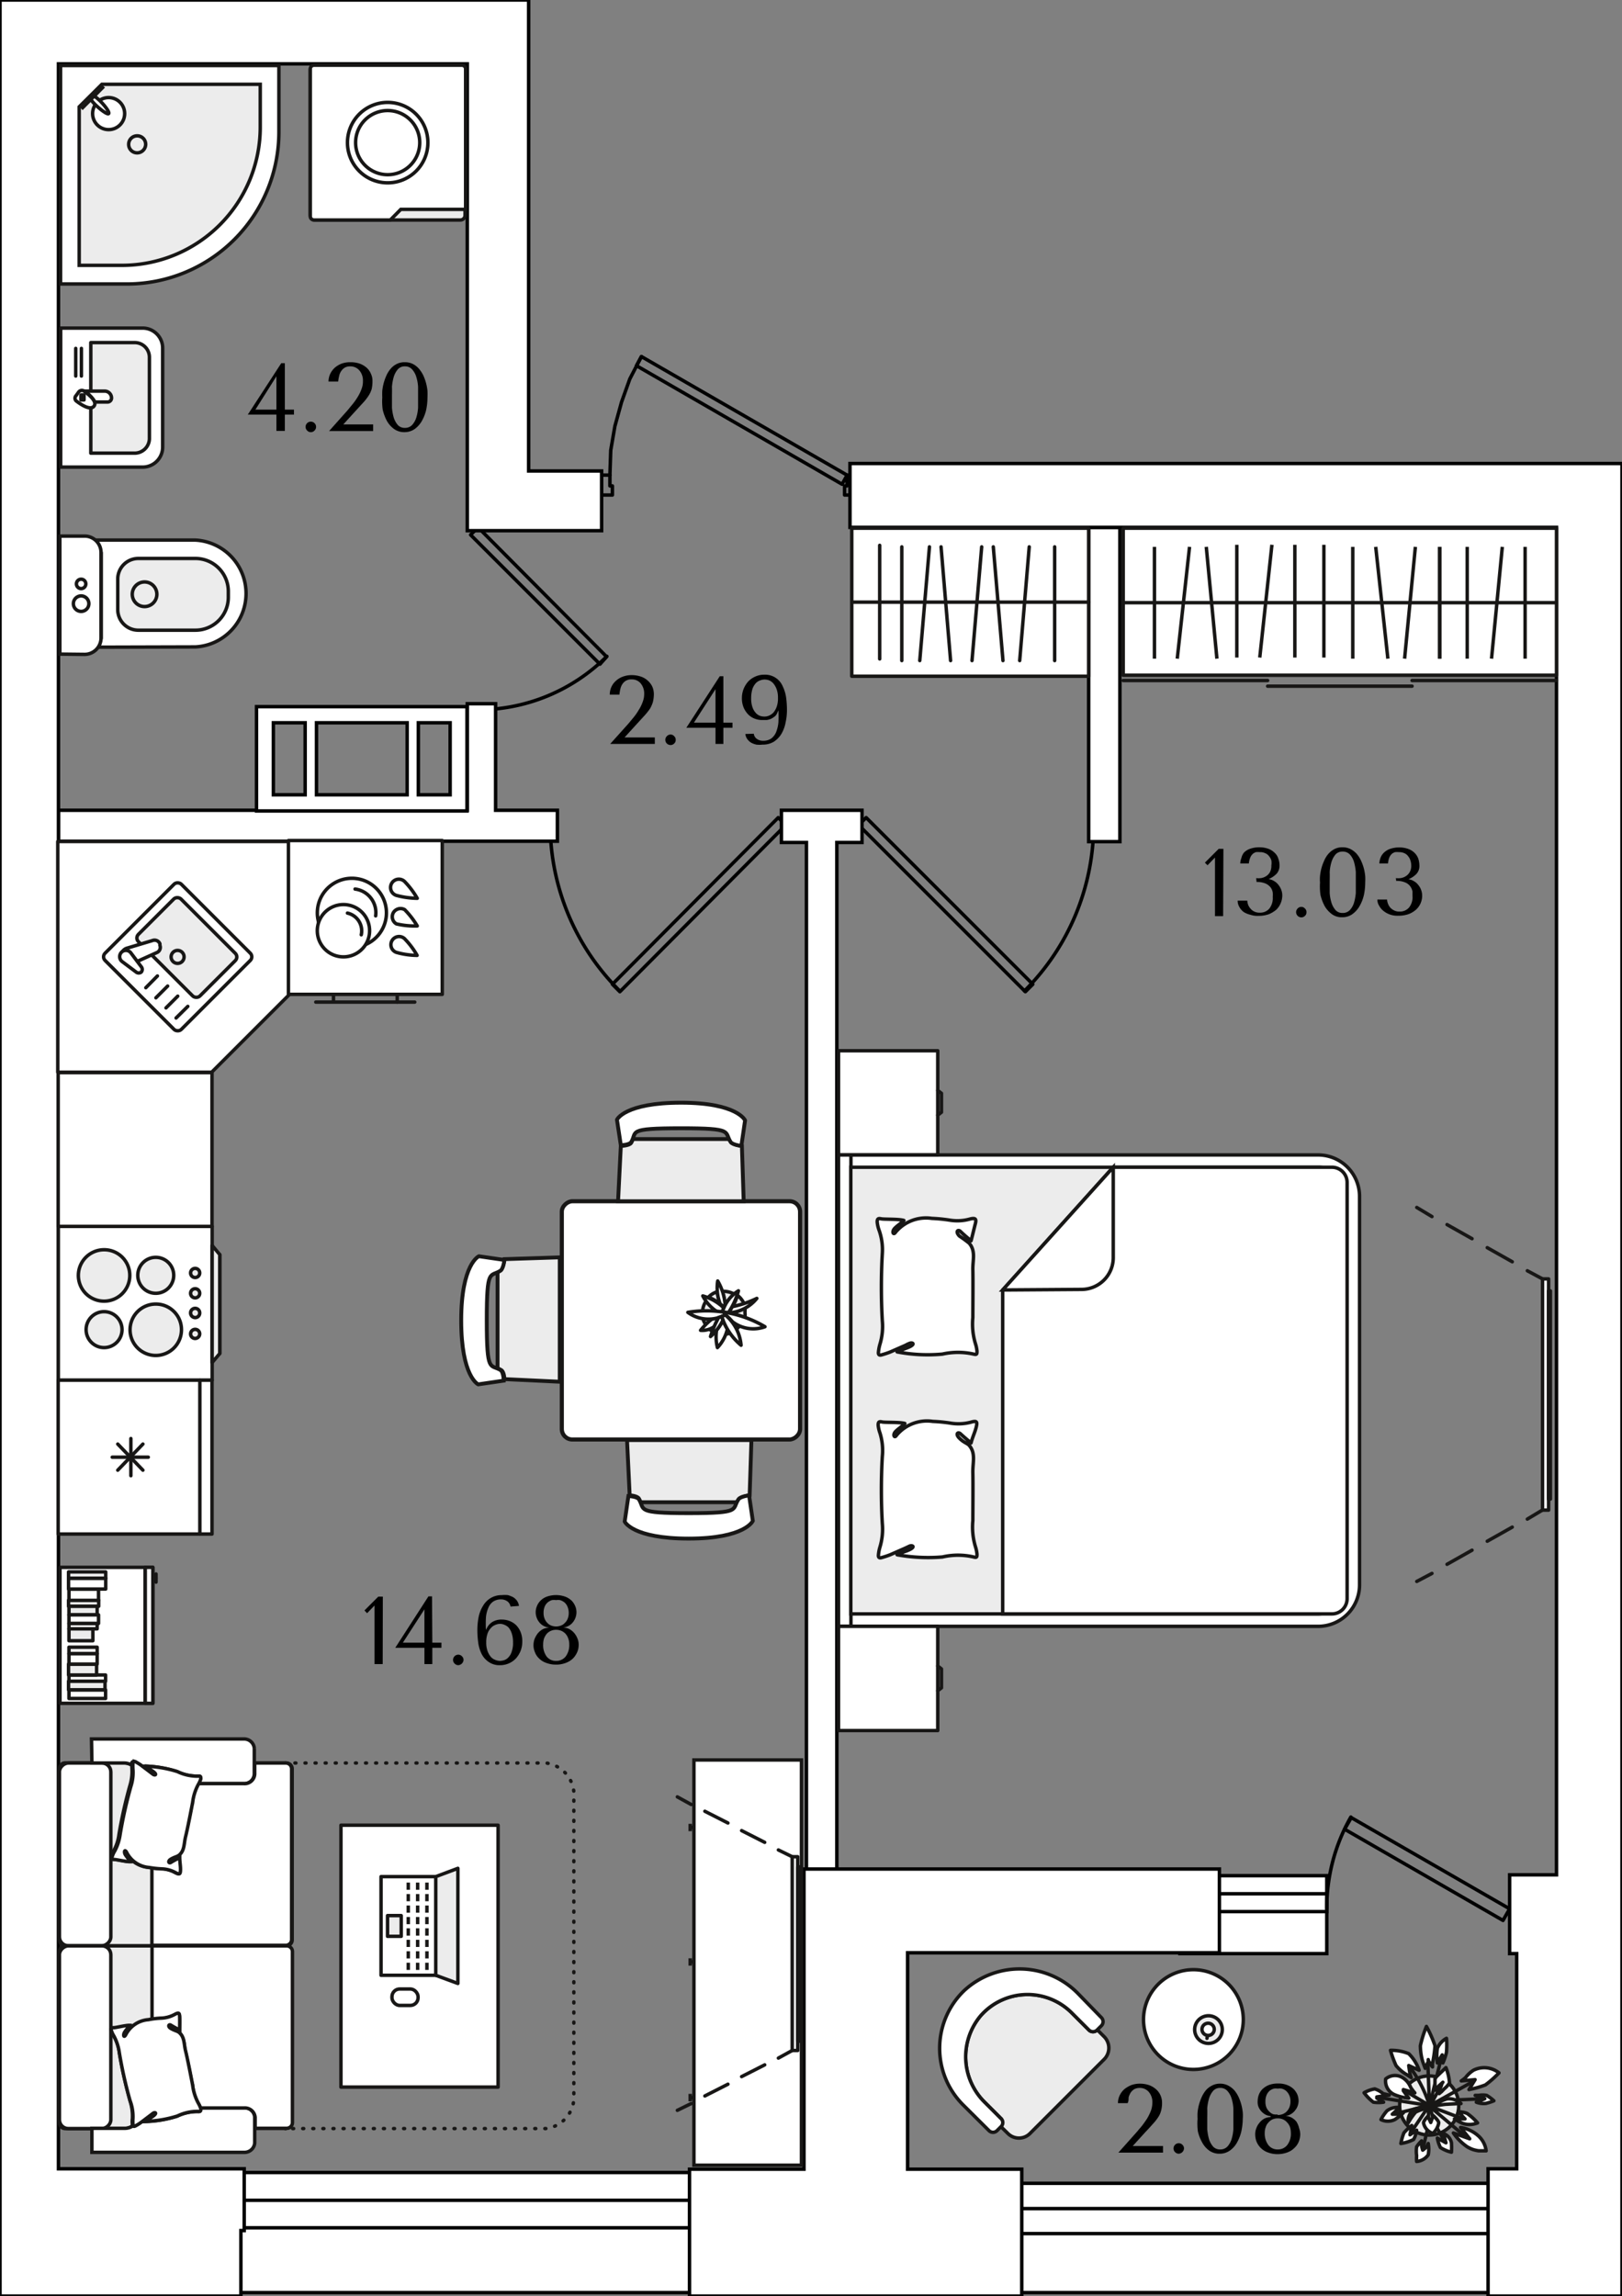 <svg xmlns="http://www.w3.org/2000/svg" viewBox="0 0 117.36 166.14"><rect x="0" y="0" width="117.36" height="166.14" fill="#808080" stroke="none"/><g id="Слой_1" data-name="Слой 1"><rect x="72.62" y="157.98" width="37.76" height="7.91" fill="#fff"/><rect x="72.62" y="157.98" width="37.76" height="7.91" fill="none" stroke="#020202" stroke-miterlimit="10" stroke-width="0.25"/><rect x="72.62" y="159.81" width="37.76" height="1.81" fill="#fff"/><rect x="72.62" y="159.81" width="37.76" height="1.81" fill="none" stroke="#020202" stroke-miterlimit="10" stroke-width="0.25"/><rect x="16.25" y="157.2" width="37.76" height="8.69" fill="#fff"/><rect x="16.25" y="157.2" width="37.76" height="8.69" fill="none" stroke="#020202" stroke-miterlimit="10" stroke-width="0.25"/><rect x="16.25" y="159.21" width="37.76" height="1.99" fill="#fff"/><rect x="16.25" y="159.21" width="37.76" height="1.99" fill="none" stroke="#020202" stroke-miterlimit="10" stroke-width="0.25"/><rect x="85.37" y="135.72" width="10.63" height="5.64" fill="#fff"/><rect x="85.37" y="135.72" width="10.63" height="5.64" fill="none" stroke="#020202" stroke-miterlimit="10" stroke-width="0.25"/><rect x="85.37" y="137.03" width="10.63" height="1.29" fill="#fff"/><rect x="85.37" y="137.03" width="10.63" height="1.29" fill="none" stroke="#020202" stroke-miterlimit="10" stroke-width="0.25"/><polyline points="44.31 71.22 56.31 59.16 56.85 59.7 44.85 71.76 44.31 71.22" fill="none" stroke="#000" stroke-linecap="round" stroke-linejoin="round" stroke-width="0.25"/><path d="M39.81,59.67a17,17,0,0,0,5,12" fill="none" stroke="#000" stroke-linecap="round" stroke-linejoin="round" stroke-width="0.25"/><polyline points="43.41 48.06 34.05 38.7 34.59 38.16 43.89 47.52 43.41 48.06" fill="none" stroke="#000" stroke-linecap="round" stroke-linejoin="round" stroke-width="0.25"/><path d="M34.56,51.36a13.21,13.21,0,0,0,9.35-3.87" fill="none" stroke="#000" stroke-linecap="round" stroke-linejoin="round" stroke-width="0.25"/><polyline points="74.73 71.22 62.67 59.16 62.13 59.7 74.19 71.76 74.73 71.22" fill="none" stroke="#000" stroke-linecap="round" stroke-linejoin="round" stroke-width="0.25"/><path d="M74.13,71.7a17,17,0,0,0,5-12" fill="none" stroke="#000" stroke-linecap="round" stroke-linejoin="round" stroke-width="0.25"/><polyline points="44.13 34.38 44.19 32.58 44.49 30.84 44.97 29.1 45.57 27.42 46.41 25.8" fill="none" stroke="#000" stroke-linecap="round" stroke-linejoin="round" stroke-width="0.25"/><polyline points="61.35 34.38 61.89 34.38 61.89 35.82 61.11 35.82 61.11 35.16 61.29 35.16 61.29 34.44" fill="none" stroke="#000" stroke-linecap="round" stroke-linejoin="round" stroke-width="0.25"/><polyline points="43.53 34.38 43.53 35.82 44.31 35.82 44.31 35.16 44.13 35.16 44.13 34.38 43.53 34.38" fill="none" stroke="#000" stroke-linecap="round" stroke-linejoin="round" stroke-width="0.25"/><polyline points="60.93 35.04 46.05 26.46 46.41 25.8 61.29 34.38 60.93 35.04" fill="none" stroke="#000" stroke-linecap="round" stroke-linejoin="round" stroke-width="0.25"/><path d="M97.74,131.48A13.22,13.22,0,0,0,96,138.09" fill="none" stroke="#000" stroke-linecap="round" stroke-linejoin="round" stroke-width="0.25"/><polyline points="109.23 138.12 108.75 138.96 97.29 132.36 97.77 131.52 109.23 138.12" fill="none" stroke="#000" stroke-linecap="round" stroke-linejoin="round" stroke-width="0.25"/><rect x="78.77" y="38.16" width="2.26" height="22.74" fill="#fff"/><rect x="78.77" y="38.16" width="2.26" height="22.74" fill="none" stroke="#020202" stroke-miterlimit="10" stroke-width="0.25"/><polygon points="56.54 60.96 58.35 60.96 58.35 135.66 60.55 135.66 60.55 60.96 62.37 60.96 62.37 58.63 56.54 58.63 56.54 60.96" fill="#fff"/><polygon points="56.54 60.96 58.35 60.96 58.35 135.66 60.55 135.66 60.55 60.96 62.37 60.96 62.37 58.63 56.54 58.63 56.54 60.96" fill="none" stroke="#020202" stroke-miterlimit="10" stroke-width="0.25"/><polygon points="35.86 50.92 33.81 50.92 33.81 58.63 4.23 58.63 4.23 60.87 40.33 60.87 40.33 58.63 35.86 58.63 35.86 50.92" fill="#fff"/><polygon points="35.86 50.92 33.81 50.92 33.81 58.63 4.23 58.63 4.23 60.87 40.33 60.87 40.33 58.63 35.86 58.63 35.86 50.92" fill="none" stroke="#020202" stroke-miterlimit="10" stroke-width="0.25"/><polygon points="61.92 135.24 58.17 135.24 58.17 156.96 49.89 156.96 49.89 166.14 73.93 166.14 73.93 156.96 65.67 156.96 65.67 141.3 88.23 141.3 88.23 135.24 65.67 135.24 61.92 135.24" fill="#fff"/><polygon points="61.92 135.24 58.17 135.24 58.17 156.96 49.89 156.96 49.89 166.14 73.93 166.14 73.93 156.96 65.67 156.96 65.67 141.3 88.23 141.3 88.23 135.24 65.67 135.24 61.92 135.24" fill="none" stroke="#020202" stroke-miterlimit="10" stroke-width="0.25"/><polygon points="61.5 38.16 112.62 38.16 112.62 135.66 109.23 135.66 109.23 141.36 109.74 141.36 109.74 156.93 107.67 156.93 107.67 166.14 117.36 166.14 117.36 156.93 117.36 156.93 117.36 38.16 117.36 38.16 117.36 33.54 61.5 33.54 61.5 38.16" fill="#fff"/><polygon points="61.5 38.16 112.62 38.16 112.62 135.66 109.23 135.66 109.23 141.36 109.74 141.36 109.74 156.93 107.67 156.93 107.67 166.14 117.36 166.14 117.36 156.93 117.36 156.93 117.36 38.16 117.36 38.16 117.36 33.54 61.5 33.54 61.5 38.16" fill="none" stroke="#020202" stroke-miterlimit="10" stroke-width="0.25"/><polygon points="38.25 4.62 38.25 0 33.81 0 0 0 0 1.23 0 4.62 0 135.48 0 135.48 0 135.48 0 140.97 0 140.97 0 157.61 0 157.61 0 166.14 17.43 166.14 17.43 161.4 17.67 161.4 17.67 156.93 4.23 156.93 4.23 138.75 4.23 135.48 4.23 4.62 33.81 4.62 33.81 34.08 33.81 38.1 33.81 38.4 43.53 38.4 43.53 34.08 38.25 34.08 38.25 4.62" fill="#fff"/><polygon points="38.25 4.62 38.25 0 33.81 0 0 0 0 1.23 0 4.62 0 135.48 0 135.48 0 135.48 0 140.97 0 140.97 0 157.61 0 157.61 0 166.14 17.43 166.14 17.43 161.4 17.67 161.4 17.67 156.93 4.23 156.93 4.23 138.75 4.23 135.48 4.23 4.62 33.81 4.62 33.81 34.08 33.81 38.1 33.81 38.4 43.53 38.4 43.53 34.08 38.25 34.08 38.25 4.62" fill="none" stroke="#020202" stroke-miterlimit="10" stroke-width="0.25"/><path d="M18.56,58.68H33.79V51.13H18.56Zm3.52-1.17h-2.3V52.3h2.3Zm7.38,0H22.9V52.3h6.56Zm3.11,0h-2.3V52.3h2.3Z" fill="#fff"/><path d="M18.56,58.68H33.79V51.13H18.56Zm3.52-1.17h-2.3V52.3h2.3Zm7.38,0H22.9V52.3h6.56Zm3.11,0h-2.3V52.3h2.3Z" fill="none" stroke="#020202" stroke-miterlimit="10" stroke-width="0.25"/><path d="M20.61,29.64h.66V30h-.66v1.18H20V30H17.93l2.42-3.72h.26Zm-2.13,0H20V27.23Z"/><path d="M22.11,30.89a.38.38,0,1,1,.76,0,.36.36,0,0,1-.11.26.36.36,0,0,1-.54,0A.36.36,0,0,1,22.11,30.89Z"/><path d="M27,31.19H23.81l1.32-1.48.37-.45a4.49,4.49,0,0,0,.37-.52,3,3,0,0,0,.28-.57,1.52,1.52,0,0,0,.11-.6A1.12,1.12,0,0,0,26,26.8a.85.85,0,0,0-.66-.29.75.75,0,0,0-.39.09.78.78,0,0,0-.26.25.93.93,0,0,0-.15.35,2.7,2.7,0,0,0-.07.41h-.7a1.3,1.3,0,0,1,.12-.55,1.45,1.45,0,0,1,.33-.45,1.66,1.66,0,0,1,.5-.3,1.79,1.79,0,0,1,.62-.1,2,2,0,0,1,.68.1,1.6,1.6,0,0,1,.51.3,1.22,1.22,0,0,1,.31.44,1.16,1.16,0,0,1,.11.52,2.55,2.55,0,0,1-.06.59,1.82,1.82,0,0,1-.22.47,3.46,3.46,0,0,1-.37.48l-.55.6-.91,1H27Z"/><path d="M27.66,28.75a4.38,4.38,0,0,1,0-.47,3.54,3.54,0,0,1,.3-1.11,2,2,0,0,1,.3-.48,1.36,1.36,0,0,1,.44-.35,1.22,1.22,0,0,1,.59-.13,1.25,1.25,0,0,1,.59.13,1.48,1.48,0,0,1,.44.35,2.33,2.33,0,0,1,.31.48,3.54,3.54,0,0,1,.3,1.11,4.38,4.38,0,0,1,0,.47,4.48,4.48,0,0,1-.09.89,3,3,0,0,1-.31.81,1.86,1.86,0,0,1-.52.59,1.28,1.28,0,0,1-.75.23,1.26,1.26,0,0,1-.75-.23,1.86,1.86,0,0,1-.52-.59,3.39,3.39,0,0,1-.3-.81A4.48,4.48,0,0,1,27.66,28.75Zm.7,0c0,.24,0,.49,0,.75a3.84,3.84,0,0,0,.13.72,1.58,1.58,0,0,0,.29.53.67.67,0,0,0,.52.21.69.69,0,0,0,.52-.21,1.44,1.44,0,0,0,.3-.53,3.18,3.18,0,0,0,.13-.72q0-.39,0-.75c0-.24,0-.49,0-.76a3,3,0,0,0-.13-.72,1.41,1.41,0,0,0-.3-.54.66.66,0,0,0-.52-.22.65.65,0,0,0-.52.22,1.54,1.54,0,0,0-.29.54,3.57,3.57,0,0,0-.13.72C28.37,28.26,28.36,28.51,28.36,28.75Z"/><path d="M27.69,120.41H27.1v-4.24l-.54.56-.19-.2,1-1h.33Z"/><path d="M31.28,118.86h.66v.37h-.66v1.18h-.57v-1.18H28.6L31,115.51h.26Zm-2.13,0h1.56v-2.41Z"/><path d="M32.78,120.11a.38.38,0,0,1,.38-.38.36.36,0,0,1,.26.11.37.37,0,0,1,.12.27.41.41,0,0,1-.38.38.37.37,0,0,1-.27-.12A.36.36,0,0,1,32.78,120.11Z"/><path d="M36.94,116.25a.6.6,0,0,0-.23-.38.78.78,0,0,0-.46-.14,1,1,0,0,0-.57.16,1,1,0,0,0-.35.46,2.18,2.18,0,0,0-.17.69,8.12,8.12,0,0,0,0,.9h0l.08-.16a1.11,1.11,0,0,1,.39-.42,1.26,1.26,0,0,1,.69-.17,1.58,1.58,0,0,1,.52.09,1.47,1.47,0,0,1,.48.29,1.52,1.52,0,0,1,.34.5,1.75,1.75,0,0,1,.13.72,1.84,1.84,0,0,1-.12.66,1.87,1.87,0,0,1-.33.54,1.53,1.53,0,0,1-.5.36,1.55,1.55,0,0,1-.65.14,1.35,1.35,0,0,1-.84-.24,1.53,1.53,0,0,1-.51-.59,2.61,2.61,0,0,1-.24-.82,6.8,6.8,0,0,1-.06-.9,4.88,4.88,0,0,1,.09-.93,2.47,2.47,0,0,1,.31-.8,1.58,1.58,0,0,1,.55-.57,1.52,1.52,0,0,1,.82-.22,2.12,2.12,0,0,1,.44,0,2.15,2.15,0,0,1,.38.15,1,1,0,0,1,.28.26.87.87,0,0,1,.14.37Zm-1.67,3.2a1.39,1.39,0,0,0,.23.42.77.77,0,0,0,.32.23.93.93,0,0,0,.35.08,1.17,1.17,0,0,0,.3-.05.72.72,0,0,0,.31-.2,1,1,0,0,0,.24-.41,1.84,1.84,0,0,0,.1-.68,1.93,1.93,0,0,0-.09-.64,1.27,1.27,0,0,0-.22-.42.85.85,0,0,0-.31-.21.77.77,0,0,0-.32-.07.85.85,0,0,0-.35.08.79.79,0,0,0-.32.23,1.09,1.09,0,0,0-.24.41,1.89,1.89,0,0,0-.09.62A1.82,1.82,0,0,0,35.27,119.45Z"/><path d="M39.72,117.77a1.1,1.1,0,0,1-.42-.14,1,1,0,0,1-.3-.27,1.11,1.11,0,0,1-.18-.34,1.13,1.13,0,0,1-.06-.36,1.11,1.11,0,0,1,.08-.42,1.16,1.16,0,0,1,.25-.4,1.27,1.27,0,0,1,.45-.3,2,2,0,0,1,1.38,0,1.41,1.41,0,0,1,.46.3,1.33,1.33,0,0,1,.25.4,1.11,1.11,0,0,1,.08.42,1.13,1.13,0,0,1-.06.36,1.11,1.11,0,0,1-.18.34,1,1,0,0,1-.3.27,1.1,1.1,0,0,1-.42.14v0a1,1,0,0,1,.47.12,1.27,1.27,0,0,1,.35.3,1.5,1.5,0,0,1,.22.39,1.14,1.14,0,0,1,.08.44,1.32,1.32,0,0,1-.1.51,1.52,1.52,0,0,1-.3.46,1.45,1.45,0,0,1-.52.33,1.93,1.93,0,0,1-.72.13,2,2,0,0,1-.72-.13A1.37,1.37,0,0,1,39,120a1.22,1.22,0,0,1-.3-.46,1.32,1.32,0,0,1-.1-.51,1.36,1.36,0,0,1,.08-.44,1.87,1.87,0,0,1,.22-.39,1.27,1.27,0,0,1,.35-.3,1,1,0,0,1,.46-.12Zm.51.16a.92.92,0,0,0-.38.08.84.84,0,0,0-.3.22,1.25,1.25,0,0,0-.19.34,1.42,1.42,0,0,0-.06.42,1.38,1.38,0,0,0,.25.87.84.84,0,0,0,.68.32.86.86,0,0,0,.7-.32,1.39,1.39,0,0,0,.26-.87,1.16,1.16,0,0,0-.07-.42,1,1,0,0,0-.19-.34.93.93,0,0,0-.3-.22A1,1,0,0,0,40.23,117.93Zm0-.24a1,1,0,0,0,.34-.06.7.7,0,0,0,.29-.19.81.81,0,0,0,.21-.3,1.08,1.08,0,0,0,.08-.42,1.15,1.15,0,0,0-.1-.49.8.8,0,0,0-.23-.3,1.05,1.05,0,0,0-.3-.15,1.1,1.1,0,0,0-.29,0,1,1,0,0,0-.29,0,.89.89,0,0,0-.29.15.8.8,0,0,0-.23.3,1.16,1.16,0,0,0-.09.49,1.08,1.08,0,0,0,.08.42.93.93,0,0,0,.2.3.77.77,0,0,0,.29.19A1,1,0,0,0,40.23,117.69Z"/><path d="M84.15,155.76H80.92l1.32-1.48.38-.45c.13-.17.25-.34.37-.52a3.77,3.77,0,0,0,.28-.57,1.73,1.73,0,0,0,.11-.6,1.12,1.12,0,0,0-.26-.77.84.84,0,0,0-.65-.29.82.82,0,0,0-.4.09.88.88,0,0,0-.26.25,1.42,1.42,0,0,0-.15.35c0,.13,0,.27-.07.41h-.7a1.3,1.3,0,0,1,.12-.55,1.45,1.45,0,0,1,.33-.45,2.07,2.07,0,0,1,.5-.3,1.85,1.85,0,0,1,.63-.11,2.06,2.06,0,0,1,.68.11,1.62,1.62,0,0,1,.5.3,1.25,1.25,0,0,1,.32.44,1.31,1.31,0,0,1,.11.52,2.08,2.08,0,0,1-.07.59,1.51,1.51,0,0,1-.21.47,3.6,3.6,0,0,1-.38.48c-.15.17-.33.37-.55.6l-.91,1h2.19Z"/><path d="M84.91,155.46a.38.38,0,0,1,.38-.38.36.36,0,0,1,.26.11.37.37,0,0,1,.12.27.41.41,0,0,1-.38.38.37.37,0,0,1-.27-.12A.36.36,0,0,1,84.91,155.46Z"/><path d="M86.65,153.32a4.38,4.38,0,0,1,0-.47,3.54,3.54,0,0,1,.3-1.11,2.22,2.22,0,0,1,.3-.49,1.48,1.48,0,0,1,.44-.34,1.22,1.22,0,0,1,.59-.14,1.25,1.25,0,0,1,.59.14,1.62,1.62,0,0,1,.44.34,2.26,2.26,0,0,1,.31.49,3.54,3.54,0,0,1,.3,1.11,2.88,2.88,0,0,1,0,.47,4.5,4.5,0,0,1-.1.89,3,3,0,0,1-.31.81,1.75,1.75,0,0,1-.52.59,1.28,1.28,0,0,1-.75.23,1.26,1.26,0,0,1-.75-.23,1.72,1.72,0,0,1-.51-.59,3,3,0,0,1-.31-.81A4.48,4.48,0,0,1,86.65,153.32Zm.7,0c0,.24,0,.49,0,.75a3.84,3.84,0,0,0,.13.72,1.58,1.58,0,0,0,.29.53.67.67,0,0,0,.52.21.69.69,0,0,0,.52-.21,1.44,1.44,0,0,0,.3-.53,3.18,3.18,0,0,0,.13-.72q0-.39,0-.75c0-.24,0-.49,0-.76a3,3,0,0,0-.13-.72,1.41,1.41,0,0,0-.3-.54.66.66,0,0,0-.52-.22.65.65,0,0,0-.52.22,1.54,1.54,0,0,0-.29.54,3.57,3.57,0,0,0-.13.72C87.36,152.83,87.35,153.08,87.35,153.32Z"/><path d="M91.94,153.12a1,1,0,0,1-.43-.14,1.27,1.27,0,0,1-.3-.27,1.11,1.11,0,0,1-.18-.34A1.13,1.13,0,0,1,91,152a1.35,1.35,0,0,1,.08-.42,1.16,1.16,0,0,1,.25-.4,1.48,1.48,0,0,1,.45-.3,1.79,1.79,0,0,1,.7-.12,1.69,1.69,0,0,1,.68.12,1.41,1.41,0,0,1,.46.3,1.37,1.37,0,0,1,.26.4,1.35,1.35,0,0,1,.08.42,1.13,1.13,0,0,1-.06.36,1,1,0,0,1-.19.34,1,1,0,0,1-.3.27.91.91,0,0,1-.41.14v0a1,1,0,0,1,.46.12,1.14,1.14,0,0,1,.35.3A1.54,1.54,0,0,1,94,154a1.36,1.36,0,0,1,.08.44,1.54,1.54,0,0,1-.1.51,1.29,1.29,0,0,1-.31.46,1.41,1.41,0,0,1-.51.33,2,2,0,0,1-.72.13,1.93,1.93,0,0,1-.72-.13,1.39,1.39,0,0,1-.81-.79,1.52,1.52,0,0,1-.09-.51,1.14,1.14,0,0,1,.08-.44,1.26,1.26,0,0,1,.22-.39,1.22,1.22,0,0,1,.34-.3,1.06,1.06,0,0,1,.47-.12Zm.51.16a1,1,0,0,0-.39.08.92.92,0,0,0-.29.23.78.78,0,0,0-.19.33,1.16,1.16,0,0,0-.07.42,1.39,1.39,0,0,0,.26.87.83.83,0,0,0,.68.32.85.85,0,0,0,.69-.32,1.33,1.33,0,0,0,.26-.87,1.42,1.42,0,0,0-.06-.42.91.91,0,0,0-.2-.33.86.86,0,0,0-.3-.23A1,1,0,0,0,92.45,153.28Zm0-.24a1,1,0,0,0,.34-.06.8.8,0,0,0,.3-.19.93.93,0,0,0,.2-.3,1.08,1.08,0,0,0,.08-.42,1,1,0,0,0-.1-.49.89.89,0,0,0-.23-.3.85.85,0,0,0-.3-.15,1,1,0,0,0-.29,0,1,1,0,0,0-.28,0,.94.94,0,0,0-.3.15.87.87,0,0,0-.22.3,1.16,1.16,0,0,0-.09.49,1.09,1.09,0,0,0,.07.42.81.81,0,0,0,.21.3.73.73,0,0,0,.28.19A1,1,0,0,0,92.44,153Z"/><path d="M47.38,53.83H44.15l1.32-1.47.38-.46a4,4,0,0,0,.36-.52,2.66,2.66,0,0,0,.28-.56,1.61,1.61,0,0,0,.12-.6,1.15,1.15,0,0,0-.26-.78.83.83,0,0,0-.65-.28.79.79,0,0,0-.4.09.75.75,0,0,0-.26.24,1,1,0,0,0-.15.35,2.63,2.63,0,0,0-.07.42h-.7a1.34,1.34,0,0,1,.12-.56,1.31,1.31,0,0,1,.33-.44,1.48,1.48,0,0,1,.5-.3,1.81,1.81,0,0,1,.63-.11,2.11,2.11,0,0,1,.68.11,1.39,1.39,0,0,1,.5.3,1.34,1.34,0,0,1,.32.43,1.36,1.36,0,0,1,.11.53,2.42,2.42,0,0,1-.07.58,2.26,2.26,0,0,1-.21.48,4.65,4.65,0,0,1-.38.48l-.55.6-.91,1h2.19Z"/><path d="M48.14,53.53a.36.36,0,0,1,.11-.26.36.36,0,0,1,.27-.12.34.34,0,0,1,.26.12.33.33,0,0,1,.11.26.33.33,0,0,1-.11.27.36.36,0,0,1-.26.11.39.39,0,0,1-.27-.11A.37.37,0,0,1,48.14,53.53Z"/><path d="M52.34,52.29H53v.37h-.66v1.17h-.57V52.66H49.66l2.42-3.73h.26Zm-2.13,0h1.56V49.87Z"/><path d="M54.54,53.09a.53.53,0,0,0,.23.38.75.75,0,0,0,.45.13,1,1,0,0,0,.58-.16,1.14,1.14,0,0,0,.35-.45,2.56,2.56,0,0,0,.17-.7,8.09,8.09,0,0,0,0-.89h0l-.07.16a.64.64,0,0,1-.18.27,1.67,1.67,0,0,1-.28.18,1.15,1.15,0,0,1-.33.09l-.33,0a1.51,1.51,0,0,1-.5-.09,1.3,1.3,0,0,1-.46-.28,1.66,1.66,0,0,1-.35-.5,1.74,1.74,0,0,1-.14-.72,1.82,1.82,0,0,1,.12-.65,1.87,1.87,0,0,1,.33-.54,1.57,1.57,0,0,1,.51-.36,1.51,1.51,0,0,1,.65-.14,1.38,1.38,0,0,1,1.34.83,2.82,2.82,0,0,1,.25.82,6.77,6.77,0,0,1,.06.89,4.08,4.08,0,0,1-.1.93,2.52,2.52,0,0,1-.3.81,1.77,1.77,0,0,1-.55.57,1.54,1.54,0,0,1-.82.21,2,2,0,0,1-.44,0,1.42,1.42,0,0,1-.38-.14,1,1,0,0,1-.28-.26.79.79,0,0,1-.14-.37Zm1.75-2.59a1.78,1.78,0,0,0-.09-.61,1.39,1.39,0,0,0-.23-.42.82.82,0,0,0-.32-.24.89.89,0,0,0-.64,0,.79.79,0,0,0-.31.19,1.24,1.24,0,0,0-.25.41,2.19,2.19,0,0,0-.1.69,1.93,1.93,0,0,0,.09.64,1.22,1.22,0,0,0,.23.41.78.78,0,0,0,.3.22,1,1,0,0,0,.33.06.87.87,0,0,0,.35-.07,1,1,0,0,0,.32-.23,1.39,1.39,0,0,0,.23-.42A1.82,1.82,0,0,0,56.29,50.5Z"/><path d="M88.5,66.29h-.59V62.05l-.54.56-.19-.19,1-1h.34Z"/><path d="M90.89,63.54a1.48,1.48,0,0,0,.34,0,.92.92,0,0,0,.36-.13.81.81,0,0,0,.29-.29,1,1,0,0,0,.11-.5,1.12,1.12,0,0,0,0-.36.87.87,0,0,0-.16-.3.62.62,0,0,0-.28-.22.82.82,0,0,0-.4-.08,1.33,1.33,0,0,0-.28,0,.76.76,0,0,0-.23.13.8.8,0,0,0-.18.27,1.44,1.44,0,0,0-.1.42h-.62a1.13,1.13,0,0,1,.08-.39A1,1,0,0,1,90,61.7a1.15,1.15,0,0,1,.44-.28,1.92,1.92,0,0,1,.69-.11,1.84,1.84,0,0,1,.65.11,1.29,1.29,0,0,1,.45.29.93.93,0,0,1,.26.41,1.43,1.43,0,0,1,.09.5.88.88,0,0,1-.2.59,1.73,1.73,0,0,1-.59.4l-.08,0v0l.08,0a1,1,0,0,1,.41.15,1,1,0,0,1,.31.28,1.27,1.27,0,0,1,.2.36,1.12,1.12,0,0,1,.07.4,1.45,1.45,0,0,1-.11.54,1.39,1.39,0,0,1-.32.48,2.05,2.05,0,0,1-.54.33,2.2,2.2,0,0,1-.76.12,1.57,1.57,0,0,1-.58-.08A1.59,1.59,0,0,1,90,66a1.1,1.1,0,0,1-.33-.38.89.89,0,0,1-.12-.45h.7a1,1,0,0,0,.07.33,1.07,1.07,0,0,0,.19.28.77.77,0,0,0,.27.19.87.87,0,0,0,.37.07.88.88,0,0,0,.68-.28,1.23,1.23,0,0,0,.26-.86,1.89,1.89,0,0,0,0-.31.9.9,0,0,0-.14-.36,1,1,0,0,0-.36-.29,1.54,1.54,0,0,0-.67-.12Z"/><path d="M93.78,66a.36.36,0,0,1,.11-.26.34.34,0,0,1,.27-.12.34.34,0,0,1,.26.12.33.33,0,0,1,.11.26.33.33,0,0,1-.11.27.36.36,0,0,1-.26.11.38.38,0,0,1-.38-.38Z"/><path d="M95.51,63.86a2.71,2.71,0,0,1,0-.47,3.89,3.89,0,0,1,.1-.56,3.62,3.62,0,0,1,.2-.55,1.84,1.84,0,0,1,.3-.49,1.51,1.51,0,0,1,.44-.35,1.18,1.18,0,0,1,.58-.13,1.22,1.22,0,0,1,.59.13,1.56,1.56,0,0,1,.45.35,2.16,2.16,0,0,1,.31.49,3.62,3.62,0,0,1,.2.55,3.89,3.89,0,0,1,.1.56,4.09,4.09,0,0,1,0,.47,4.38,4.38,0,0,1-.09.88,2.9,2.9,0,0,1-.31.81,1.86,1.86,0,0,1-.52.59,1.24,1.24,0,0,1-.76.23,1.17,1.17,0,0,1-.74-.23,1.86,1.86,0,0,1-.52-.59,3.24,3.24,0,0,1-.3-.81A4.4,4.4,0,0,1,95.51,63.86Zm.7,0q0,.36,0,.75a3,3,0,0,0,.13.71,1.49,1.49,0,0,0,.29.53.66.66,0,0,0,.51.21.69.69,0,0,0,.53-.21,1.36,1.36,0,0,0,.3-.53,3.59,3.59,0,0,0,.13-.71c0-.26,0-.51,0-.75s0-.5,0-.76a3.81,3.81,0,0,0-.13-.73,1.41,1.41,0,0,0-.3-.54.69.69,0,0,0-.53-.21.66.66,0,0,0-.51.21,1.54,1.54,0,0,0-.29.54,3.17,3.17,0,0,0-.13.73C96.22,63.36,96.21,63.62,96.21,63.86Z"/><path d="M101,63.54a1.48,1.48,0,0,0,.34,0,.92.92,0,0,0,.36-.13.81.81,0,0,0,.29-.29.9.9,0,0,0,.12-.5,1.13,1.13,0,0,0-.06-.36.87.87,0,0,0-.16-.3.64.64,0,0,0-.27-.22.87.87,0,0,0-.4-.08,1.27,1.27,0,0,0-.28,0,.7.7,0,0,0-.24.13.8.8,0,0,0-.18.27,1.46,1.46,0,0,0-.09.42h-.63a1.43,1.43,0,0,1,.08-.39,1,1,0,0,1,.24-.38,1.23,1.23,0,0,1,.44-.28,2,2,0,0,1,.69-.11,1.8,1.8,0,0,1,.65.11,1.25,1.25,0,0,1,.46.29,1.15,1.15,0,0,1,.26.41,1.69,1.69,0,0,1,.08.5.83.83,0,0,1-.2.59,1.64,1.64,0,0,1-.59.4l-.08,0v0l.08,0a1,1,0,0,1,.41.15,1,1,0,0,1,.31.28,1.07,1.07,0,0,1,.2.36,1.12,1.12,0,0,1,.07.4,1.36,1.36,0,0,1-.43,1,1.77,1.77,0,0,1-.54.33,2.2,2.2,0,0,1-.76.12,1.58,1.58,0,0,1-1.06-.34,1.18,1.18,0,0,1-.32-.38.81.81,0,0,1-.13-.45h.7a1,1,0,0,0,.08.33.84.84,0,0,0,.18.28.92.92,0,0,0,.28.19.8.8,0,0,0,.36.07.87.87,0,0,0,.68-.28,1.18,1.18,0,0,0,.26-.86c0-.09,0-.19,0-.31a.92.92,0,0,0-.15-.36.84.84,0,0,0-.36-.29,1.54,1.54,0,0,0-.67-.12Z"/><rect x="61.63" y="38.22" width="17.14" height="10.71" fill="#fff"/><rect x="61.63" y="38.22" width="17.14" height="10.71" fill="none" stroke="#181716" stroke-linecap="round" stroke-linejoin="round" stroke-width="0.25"/><path d="M73.78,47.8l.69-8.22Z" fill="#fff"/><line x1="74.47" y1="39.57" x2="73.78" y2="47.8" fill="none" stroke="#181716" stroke-linecap="round" stroke-linejoin="round" stroke-width="0.25"/><line x1="76.31" y1="39.57" x2="76.31" y2="47.8" fill="none" stroke="#181716" stroke-linecap="round" stroke-linejoin="round" stroke-width="0.25"/><path d="M68.78,47.8l-.69-8.22Z" fill="#fff"/><line x1="68.09" y1="39.57" x2="68.78" y2="47.8" fill="none" stroke="#181716" stroke-linecap="round" stroke-linejoin="round" stroke-width="0.25"/><path d="M66.55,47.8l.69-8.22Z" fill="#fff"/><line x1="67.25" y1="39.57" x2="66.55" y2="47.8" fill="none" stroke="#181716" stroke-linecap="round" stroke-linejoin="round" stroke-width="0.25"/><line x1="65.25" y1="39.57" x2="65.25" y2="47.8" fill="none" stroke="#181716" stroke-linecap="round" stroke-linejoin="round" stroke-width="0.25"/><line x1="63.65" y1="39.46" x2="63.65" y2="47.68" fill="none" stroke="#181716" stroke-linecap="round" stroke-linejoin="round" stroke-width="0.25"/><path d="M72.57,47.8l-.7-8.22Z" fill="#fff"/><line x1="71.87" y1="39.57" x2="72.57" y2="47.8" fill="none" stroke="#181716" stroke-linecap="round" stroke-linejoin="round" stroke-width="0.25"/><path d="M70.33,47.8l.7-8.22Z" fill="#fff"/><line x1="71.03" y1="39.57" x2="70.33" y2="47.8" fill="none" stroke="#181716" stroke-linecap="round" stroke-linejoin="round" stroke-width="0.25"/><line x1="61.73" y1="43.57" x2="78.77" y2="43.57" fill="none" stroke="#181716" stroke-linecap="round" stroke-linejoin="round" stroke-width="0.25"/><path d="M9.18,20.55H4.38V4.74h15.8V9.55a11,11,0,0,1-11,11" fill="#fff"/><path d="M9.18,20.55H4.38V4.74h15.8V9.55A11,11,0,0,1,9.18,20.55Z" fill="none" stroke="#181716" stroke-miterlimit="22.93" stroke-width="0.25"/><path d="M8.83,19.2H5.73V7.73L7.37,6.1H18.83V9.2a10,10,0,0,1-10,10" fill="#ececec"/><path d="M8.83,19.2H5.73V7.73L7.37,6.1H18.83V9.2A10,10,0,0,1,8.83,19.2Z" fill="none" stroke="#181716" stroke-miterlimit="22.93" stroke-width="0.25"/><path d="M9.92,9.83a.61.61,0,0,0-.61.61.61.61,0,0,0,.61.62.62.62,0,0,0,.62-.62.61.61,0,0,0-.62-.61" fill="#ececec"/><path d="M9.92,9.83a.61.61,0,0,0-.61.61.61.61,0,0,0,.61.62.62.62,0,0,0,.62-.62A.61.61,0,0,0,9.92,9.83Z" fill="none" stroke="#181716" stroke-miterlimit="22.93" stroke-width="0.25"/><path d="M8.68,7.41A1.16,1.16,0,1,1,7,7.41a1.15,1.15,0,0,1,1.64,0" fill="#fff"/><circle cx="7.86" cy="8.22" r="1.16" fill="none" stroke="#181716" stroke-miterlimit="22.93" stroke-width="0.25"/><path d="M7.23,7.29c.43.43.71.85.63.93S7.35,8,6.92,7.6l0,0a3.65,3.65,0,0,1-.39-.45l.25-.24c.13.1.29.23.45.38l0,0" fill="#fff"/><path d="M7.23,7.29c.43.43.71.85.63.93S7.35,8,6.92,7.6l0,0a3.65,3.65,0,0,1-.39-.45l.25-.24c.13.1.29.23.45.38Z" fill="none" stroke="#181716" stroke-miterlimit="22.93" stroke-width="0.25"/><line x1="5.89" y1="7.88" x2="7.51" y2="6.25" fill="#fff"/><line x1="5.89" y1="7.88" x2="7.51" y2="6.25" fill="none" stroke="#181716" stroke-miterlimit="22.93" stroke-width="0.25"/><path d="M10.33,33.8H4.39V23.74h5.94a1.45,1.45,0,0,1,1.44,1.45v7.16a1.45,1.45,0,0,1-1.44,1.45" fill="#fff" fill-rule="evenodd"/><path d="M10.33,33.8H4.39V23.74h5.94a1.45,1.45,0,0,1,1.44,1.45v7.16A1.45,1.45,0,0,1,10.33,33.8Z" fill="none" stroke="#181716" stroke-linecap="round" stroke-linejoin="round" stroke-width="0.25"/><path d="M10.81,31.76V25.85a1.06,1.06,0,0,0-1.07-1.06H6.57v8H9.74a1.07,1.07,0,0,0,1.07-1.06" fill="#ececec" fill-rule="evenodd"/><path d="M10.81,31.76V25.85a1.06,1.06,0,0,0-1.07-1.06H6.57v8H9.74A1.07,1.07,0,0,0,10.81,31.76Z" fill="none" stroke="#181716" stroke-linecap="round" stroke-linejoin="round" stroke-width="0.25"/><line x1="5.48" y1="25.21" x2="5.48" y2="27.21" fill="none" stroke="#181716" stroke-linecap="round" stroke-linejoin="round" stroke-width="0.25"/><line x1="5.89" y1="25.21" x2="5.89" y2="27.21" fill="none" stroke="#181716" stroke-linecap="round" stroke-linejoin="round" stroke-width="0.25"/><path d="M6.11,28.3a2.37,2.37,0,0,1,.76.79h.91a.29.29,0,0,0,.29-.29.5.5,0,0,0-.51-.5Z" fill="#fff" fill-rule="evenodd"/><path d="M6.11,28.3a2.37,2.37,0,0,1,.76.79h.91a.29.29,0,0,0,.29-.29.5.5,0,0,0-.51-.5Z" fill="none" stroke="#181716" stroke-linecap="round" stroke-linejoin="round" stroke-width="0.25"/><path d="M5.69,28.37l-.18.25a.27.27,0,0,0,0,.39c.23.17,1,.75,1.29.38s-.52-.94-.75-1.11a.29.29,0,0,0-.39.09" fill="#fff" fill-rule="evenodd"/><path d="M5.69,28.37l-.18.25a.27.27,0,0,0,0,.39c.23.17,1,.75,1.29.38s-.52-.94-.75-1.11A.29.29,0,0,0,5.69,28.37Z" fill="none" stroke="#181716" stroke-linecap="round" stroke-linejoin="round" stroke-width="0.25"/><rect x="5.86" y="28.58" width="0.22" height="0.36" fill="#fff"/><rect x="5.86" y="28.58" width="0.22" height="0.36" fill="none" stroke="#181716" stroke-linecap="round" stroke-linejoin="round" stroke-width="0.25"/><path d="M7.15,46.83l.17-.65V40l-.4-.92h7.21a3.87,3.87,0,0,1,0,7.73Z" fill="#fff" fill-rule="evenodd"/><path d="M7.15,46.83l.17-.65V40l-.4-.92h7.21a3.87,3.87,0,0,1,0,7.73Z" fill="none" stroke="#181716" stroke-miterlimit="22.93" stroke-width="0.25"/><path d="M4.33,47.33V38.79H6.12A1.19,1.19,0,0,1,7.31,40v6.16a1.19,1.19,0,0,1-1.19,1.19Z" fill="#fff" fill-rule="evenodd"/><path d="M4.33,47.33V38.79H6.12A1.19,1.19,0,0,1,7.31,40v6.16a1.19,1.19,0,0,1-1.19,1.19Z" fill="none" stroke="#181716" stroke-miterlimit="22.93" stroke-width="0.25"/><path d="M8.52,44.11V41.9A1.49,1.49,0,0,1,10,40.41h4.15a2.38,2.38,0,0,1,2.37,2.38v.43a2.38,2.38,0,0,1-2.37,2.38H10a1.49,1.49,0,0,1-1.48-1.49" fill="#ececec" fill-rule="evenodd"/><path d="M8.52,44.11V41.9A1.49,1.49,0,0,1,10,40.41h4.15a2.38,2.38,0,0,1,2.37,2.38v.43a2.38,2.38,0,0,1-2.37,2.38H10A1.49,1.49,0,0,1,8.52,44.11Z" fill="none" stroke="#181716" stroke-miterlimit="22.93" stroke-width="0.25"/><path d="M9.57,43a.89.89,0,1,1,.89.89A.89.89,0,0,1,9.57,43" fill="#ececec" fill-rule="evenodd"/><path d="M9.57,43a.89.89,0,1,1,.89.89A.89.89,0,0,1,9.57,43Z" fill="none" stroke="#181716" stroke-miterlimit="22.93" stroke-width="0.25"/><path d="M5.31,43.68a.56.56,0,1,1,.56.56.56.56,0,0,1-.56-.56" fill="#fff" fill-rule="evenodd"/><path d="M5.31,43.68a.56.56,0,1,1,.56.56A.56.56,0,0,1,5.31,43.68Z" fill="none" stroke="#181716" stroke-miterlimit="22.93" stroke-width="0.25"/><path d="M5.53,42.25a.34.34,0,0,1,.68,0,.34.34,0,1,1-.68,0" fill="#fff" fill-rule="evenodd"/><path d="M5.53,42.25a.34.34,0,0,1,.68,0,.34.34,0,1,1-.68,0Z" fill="none" stroke="#181716" stroke-miterlimit="22.93" stroke-width="0.25"/><path d="M22.79,15.92H33.31a.34.34,0,0,0,.34-.34V5.06a.34.34,0,0,0-.34-.34H22.79a.34.34,0,0,0-.34.34V15.58a.34.34,0,0,0,.34.34" fill="#ececec" fill-rule="evenodd"/><rect x="22.45" y="4.72" width="11.2" height="11.2" rx="0.34" fill="none" stroke="#181716" stroke-miterlimit="22.93" stroke-width="0.25"/><path d="M29,15.15h4.69V5a.27.27,0,0,0-.28-.28H22.72a.27.27,0,0,0-.27.28V15.65a.27.27,0,0,0,.27.27h5.52Z" fill="#fff" fill-rule="evenodd"/><path d="M29,15.15h4.69V5a.27.27,0,0,0-.28-.28H22.72a.27.27,0,0,0-.27.28V15.65a.27.27,0,0,0,.27.27h5.52Z" fill="none" stroke="#181716" stroke-miterlimit="22.93" stroke-width="0.25"/><path d="M29.22,15.51h0Z" fill="none" stroke="#181716" stroke-miterlimit="22.93" stroke-width="0.25"/><path d="M31.36,15.51h0Z" fill="none" stroke="#181716" stroke-miterlimit="22.93" stroke-width="0.25"/><path d="M25.14,10.32a2.91,2.91,0,1,0,2.91-2.91,2.91,2.91,0,0,0-2.91,2.91" fill="#fff"/><path d="M25.14,10.32a2.91,2.91,0,1,0,2.91-2.91A2.91,2.91,0,0,0,25.14,10.32Z" fill="none" stroke="#181716" stroke-miterlimit="22.93" stroke-width="0.25"/><path d="M25.73,10.32A2.32,2.32,0,1,0,28.05,8a2.32,2.32,0,0,0-2.32,2.32" fill="#fff"/><path d="M25.73,10.32A2.32,2.32,0,1,0,28.05,8,2.32,2.32,0,0,0,25.73,10.32Z" fill="none" stroke="#181716" stroke-miterlimit="22.93" stroke-width="0.25"/><polygon points="15.31 60.89 20.88 60.89 20.88 72.02 15.31 77.59 4.18 77.59 4.18 72.02 4.18 60.89 15.31 60.89" fill="#fff"/><polygon points="15.31 60.89 20.88 60.89 20.88 72.02 15.31 77.59 4.18 77.59 4.18 72.02 4.18 60.89 15.31 60.89" fill="none" stroke="#181716" stroke-linecap="round" stroke-linejoin="round" stroke-width="0.25"/><path d="M13.11,74.49l5-5a.37.37,0,0,0,0-.53l-5-5a.37.37,0,0,0-.52,0l-5,5a.39.39,0,0,0,0,.53l5,5a.37.37,0,0,0,.52,0" fill="#fff"/><rect x="8.95" y="65.34" width="7.8" height="7.8" rx="0.37" transform="translate(-45.19 29.36) rotate(-45)" fill="none" stroke="#181716" stroke-linecap="round" stroke-linejoin="round" stroke-width="0.25"/><path d="M14.46,72.08,17,69.51A.37.37,0,0,0,17,69l-3.94-3.93a.36.36,0,0,0-.52,0L10,67.62a.36.36,0,0,0,0,.52l3.93,3.94a.37.37,0,0,0,.52,0" fill="#ececec"/><rect x="11.34" y="65.41" width="4.36" height="6.3" rx="0.37" transform="translate(-44.52 29.64) rotate(-45)" fill="none" stroke="#181716" stroke-linecap="round" stroke-linejoin="round" stroke-width="0.25"/><path d="M13.18,68.91a.45.45,0,0,0-.66,0,.46.46,0,0,0,0,.65.45.45,0,0,0,.66,0,.46.46,0,0,0,0-.65" fill="#ececec"/><circle cx="12.85" cy="69.24" r="0.47" fill="none" stroke="#181716" stroke-linecap="round" stroke-linejoin="round" stroke-width="0.25"/><line x1="11.39" y1="70.62" x2="10.55" y2="71.47" fill="#fff"/><line x1="11.39" y1="70.62" x2="10.55" y2="71.47" fill="none" stroke="#181716" stroke-linecap="round" stroke-linejoin="round" stroke-width="0.25"/><line x1="12.13" y1="71.35" x2="11.28" y2="72.2" fill="#fff"/><line x1="12.13" y1="71.35" x2="11.28" y2="72.2" fill="none" stroke="#181716" stroke-linecap="round" stroke-linejoin="round" stroke-width="0.25"/><line x1="12.86" y1="72.08" x2="12.01" y2="72.93" fill="#fff"/><line x1="12.86" y1="72.08" x2="12.01" y2="72.93" fill="none" stroke="#181716" stroke-linecap="round" stroke-linejoin="round" stroke-width="0.25"/><line x1="13.59" y1="72.82" x2="12.74" y2="73.66" fill="#fff"/><line x1="13.59" y1="72.82" x2="12.74" y2="73.66" fill="none" stroke="#181716" stroke-linecap="round" stroke-linejoin="round" stroke-width="0.25"/><path d="M11.57,68.4l0-.11a.42.42,0,0,0-.55-.23l-1.87.56a.59.59,0,1,0,.42,1.11l1.77-.8a.41.41,0,0,0,.27-.53" fill="#fff"/><path d="M11.57,68.4l0-.11a.42.42,0,0,0-.55-.23l-1.87.56a.59.59,0,1,0,.42,1.11l1.77-.8A.41.41,0,0,0,11.57,68.4Z" fill="none" stroke="#181716" stroke-linecap="round" stroke-linejoin="round" stroke-width="0.25"/><path d="M10.22,70.34h0a.3.3,0,0,0,0-.39l-.75-1a.45.45,0,1,0-.63.63l1,.75a.3.3,0,0,0,.39,0" fill="#fff"/><path d="M10.22,70.34h0a.3.3,0,0,0,0-.39l-.75-1a.45.45,0,1,0-.63.63l1,.75A.3.3,0,0,0,10.22,70.34Z" fill="none" stroke="#181716" stroke-linecap="round" stroke-linejoin="round" stroke-width="0.25"/><rect x="4.22" y="88.74" width="11.13" height="11.13" fill="#fff"/><rect x="4.22" y="88.74" width="11.13" height="11.13" fill="none" stroke="#181716" stroke-linecap="round" stroke-linejoin="round" stroke-width="0.25"/><line x1="15.9" y1="97.94" x2="15.9" y2="90.78" fill="none" stroke="#181716" stroke-linecap="round" stroke-linejoin="round" stroke-width="0.25"/><polygon points="15.9 97.94 15.35 98.59 15.35 90.12 15.9 90.78 15.9 97.94" fill="#ececec"/><polygon points="15.9 97.94 15.35 98.59 15.35 90.12 15.9 90.78 15.9 97.94" fill="none" stroke="#181716" stroke-linecap="round" stroke-linejoin="round" stroke-width="0.25"/><path d="M9.39,92.28a1.86,1.86,0,1,1-1.85-1.85,1.85,1.85,0,0,1,1.85,1.85" fill="#ececec"/><path d="M9.39,92.28a1.86,1.86,0,1,1-1.85-1.85A1.85,1.85,0,0,1,9.39,92.28Z" fill="none" stroke="#181716" stroke-linecap="round" stroke-linejoin="round" stroke-width="0.25"/><path d="M13.13,96.21a1.86,1.86,0,1,1-1.85-1.85,1.85,1.85,0,0,1,1.85,1.85" fill="#ececec"/><path d="M13.13,96.21a1.86,1.86,0,1,1-1.85-1.85A1.85,1.85,0,0,1,13.13,96.21Z" fill="none" stroke="#181716" stroke-linecap="round" stroke-linejoin="round" stroke-width="0.25"/><path d="M12.57,92.28a1.3,1.3,0,1,1-1.3-1.3,1.3,1.3,0,0,1,1.3,1.3" fill="#ececec"/><path d="M12.57,92.28a1.3,1.3,0,1,1-1.3-1.3A1.3,1.3,0,0,1,12.57,92.28Z" fill="none" stroke="#181716" stroke-linecap="round" stroke-linejoin="round" stroke-width="0.25"/><path d="M8.83,96.21a1.3,1.3,0,1,1-1.3-1.3,1.3,1.3,0,0,1,1.3,1.3" fill="#ececec"/><path d="M8.83,96.21a1.3,1.3,0,1,1-1.3-1.3A1.3,1.3,0,0,1,8.83,96.21Z" fill="none" stroke="#181716" stroke-linecap="round" stroke-linejoin="round" stroke-width="0.25"/><line x1="14.13" y1="96.51" x2="14.12" y2="96.51" fill="none" stroke="#181716" stroke-linecap="round" stroke-linejoin="round" stroke-width="0.25"/><path d="M14.45,96.5a.33.33,0,1,0-.33.35h0a.34.34,0,0,0,.32-.35" fill="#ececec"/><path d="M14.45,96.5a.33.33,0,1,0-.33.35h0A.34.34,0,0,0,14.45,96.5Z" fill="none" stroke="#181716" stroke-linecap="round" stroke-linejoin="round" stroke-width="0.25"/><line x1="14.13" y1="95.04" x2="14.12" y2="95.04" fill="none" stroke="#181716" stroke-linecap="round" stroke-linejoin="round" stroke-width="0.25"/><path d="M14.45,95a.33.33,0,1,0-.66,0,.34.34,0,0,0,.33.34h0a.33.33,0,0,0,.32-.34" fill="#ececec"/><path d="M14.45,95a.33.33,0,1,0-.66,0,.34.34,0,0,0,.33.34h0A.33.33,0,0,0,14.45,95Z" fill="none" stroke="#181716" stroke-linecap="round" stroke-linejoin="round" stroke-width="0.25"/><line x1="14.13" y1="93.57" x2="14.12" y2="93.57" fill="none" stroke="#181716" stroke-linecap="round" stroke-linejoin="round" stroke-width="0.25"/><path d="M14.45,93.57a.33.33,0,1,0-.33.34h0a.33.33,0,0,0,.32-.34" fill="#ececec"/><path d="M14.45,93.57a.33.33,0,1,0-.33.34h0A.33.33,0,0,0,14.45,93.57Z" fill="none" stroke="#181716" stroke-linecap="round" stroke-linejoin="round" stroke-width="0.25"/><line x1="14.13" y1="92.1" x2="14.12" y2="92.1" fill="none" stroke="#181716" stroke-linecap="round" stroke-linejoin="round" stroke-width="0.25"/><path d="M14.45,92.1a.33.33,0,1,0-.33.34h0a.33.33,0,0,0,.32-.34" fill="#ececec"/><path d="M14.45,92.1a.33.33,0,1,0-.33.34h0A.33.33,0,0,0,14.45,92.1Z" fill="none" stroke="#181716" stroke-linecap="round" stroke-linejoin="round" stroke-width="0.25"/><polygon points="4.21 99.87 4.21 111 14.46 111 15.34 111 15.34 99.87 4.21 99.87" fill="#fff"/><polygon points="4.21 99.87 4.21 111 14.46 111 15.34 111 15.34 99.87 4.21 99.87" fill="none" stroke="#181716" stroke-linecap="round" stroke-linejoin="round" stroke-width="0.25"/><line x1="14.46" y1="99.87" x2="14.46" y2="111" fill="none" stroke="#181716" stroke-linecap="round" stroke-linejoin="round" stroke-width="0.25"/><line x1="10.34" y1="106.38" x2="8.52" y2="104.49" fill="#fff"/><line x1="10.34" y1="106.38" x2="8.52" y2="104.49" fill="none" stroke="#181716" stroke-linecap="round" stroke-linejoin="round" stroke-width="0.25"/><line x1="10.34" y1="104.49" x2="8.52" y2="106.38" fill="#fff"/><line x1="10.34" y1="104.49" x2="8.52" y2="106.38" fill="none" stroke="#181716" stroke-linecap="round" stroke-linejoin="round" stroke-width="0.25"/><line x1="9.47" y1="104.09" x2="9.47" y2="106.78" fill="none" stroke="#181716" stroke-linecap="round" stroke-linejoin="round" stroke-width="0.25"/><line x1="8.12" y1="105.44" x2="10.73" y2="105.44" fill="none" stroke="#181716" stroke-linecap="round" stroke-linejoin="round" stroke-width="0.25"/><rect x="20.87" y="60.82" width="11.13" height="11.13" fill="#fff"/><rect x="20.87" y="60.82" width="11.13" height="11.13" fill="none" stroke="#181716" stroke-linecap="round" stroke-linejoin="round" stroke-width="0.25"/><line x1="30.01" y1="72.51" x2="22.85" y2="72.51" fill="none" stroke="#181716" stroke-linecap="round" stroke-linejoin="round" stroke-width="0.25"/><line x1="24.13" y1="72.45" x2="24.13" y2="71.96" fill="none" stroke="#181716" stroke-linecap="round" stroke-linejoin="round" stroke-width="0.25"/><line x1="28.74" y1="72.51" x2="28.74" y2="71.96" fill="none" stroke="#181716" stroke-linecap="round" stroke-linejoin="round" stroke-width="0.25"/><path d="M25.13,68.53a2.5,2.5,0,1,1,2.81-2.16,2.5,2.5,0,0,1-2.81,2.16" fill="#fff"/><path d="M25.13,68.53a2.5,2.5,0,1,1,2.81-2.16A2.5,2.5,0,0,1,25.13,68.53Z" fill="none" stroke="#181716" stroke-linecap="round" stroke-linejoin="round" stroke-width="0.25"/><path d="M25.69,64.33a1.72,1.72,0,0,1,1.49,1.94" fill="#fff"/><path d="M25.69,64.33a1.72,1.72,0,0,1,1.49,1.94" fill="none" stroke="#181716" stroke-linecap="round" stroke-linejoin="round" stroke-width="0.25"/><path d="M25.27,65.5a1.89,1.89,0,0,1-.84,3.69,1.89,1.89,0,0,1,.84-3.69" fill="#fff"/><path d="M25.27,65.5a1.89,1.89,0,0,1-.84,3.69,1.89,1.89,0,0,1,.84-3.69Z" fill="none" stroke="#181716" stroke-linecap="round" stroke-linejoin="round" stroke-width="0.25"/><path d="M25.14,66.07a1.32,1.32,0,0,1,1,1.57" fill="#fff"/><path d="M25.14,66.07a1.32,1.32,0,0,1,1,1.57" fill="none" stroke="#181716" stroke-linecap="round" stroke-linejoin="round" stroke-width="0.25"/><path d="M28.68,64.79a.6.6,0,1,1,.6-1A6.17,6.17,0,0,1,30.19,65a6.18,6.18,0,0,1-1.51-.19" fill="#fff"/><path d="M28.68,64.79a.6.6,0,1,1,.6-1A6.17,6.17,0,0,1,30.19,65,6.18,6.18,0,0,1,28.68,64.79Z" fill="none" stroke="#181716" stroke-linecap="round" stroke-linejoin="round" stroke-width="0.25"/><path d="M28.68,66.85a.6.6,0,0,1-.22-.81.61.61,0,0,1,.82-.22A6.17,6.17,0,0,1,30.19,67a5.72,5.72,0,0,1-1.51-.19" fill="#fff"/><path d="M28.68,66.85a.6.6,0,0,1-.22-.81.61.61,0,0,1,.82-.22A6.17,6.17,0,0,1,30.19,67,5.72,5.72,0,0,1,28.68,66.85Z" fill="none" stroke="#181716" stroke-linecap="round" stroke-linejoin="round" stroke-width="0.25"/><path d="M28.67,68.91a.59.59,0,1,1,.59-1,5.91,5.91,0,0,1,.92,1.22,5.67,5.67,0,0,1-1.51-.19" fill="#fff"/><path d="M28.67,68.91a.59.59,0,1,1,.59-1,5.91,5.91,0,0,1,.92,1.22A5.67,5.67,0,0,1,28.67,68.91Z" fill="none" stroke="#181716" stroke-linecap="round" stroke-linejoin="round" stroke-width="0.25"/><rect x="4.21" y="77.61" width="11.13" height="11.13" fill="#fff"/><rect x="4.21" y="77.61" width="11.13" height="11.13" fill="none" stroke="#181716" stroke-linecap="round" stroke-linejoin="round" stroke-width="0.25"/></g><g id="мебель"><rect x="24.66" y="132.07" width="11.37" height="18.95" transform="translate(60.7 283.09) rotate(180)" fill="#fff" stroke="#181716" stroke-linecap="round" stroke-linejoin="round" stroke-width="0.25"/><rect x="27.57" y="135.79" width="3.96" height="7.14" fill="#fff" stroke="#181716" stroke-linecap="round" stroke-linejoin="round" stroke-width="0.25"/><polygon points="31.53 142.93 33.13 143.52 33.13 135.19 31.53 135.79 31.53 142.93" fill="#ececec" stroke="#181716" stroke-linecap="round" stroke-linejoin="round" stroke-width="0.25" fill-rule="evenodd"/><rect x="28.04" y="138.61" width="0.99" height="1.5" fill="#ececec" stroke="#181716" stroke-linecap="round" stroke-linejoin="round" stroke-width="0.25"/><line x1="30.89" y1="136.22" x2="30.89" y2="136.74" fill="none" stroke="#181716" stroke-miterlimit="10" stroke-width="0.25"/><line x1="30.22" y1="136.22" x2="30.22" y2="136.74" fill="none" stroke="#181716" stroke-miterlimit="10" stroke-width="0.25"/><line x1="29.54" y1="136.22" x2="29.54" y2="136.74" fill="none" stroke="#181716" stroke-miterlimit="10" stroke-width="0.25"/><line x1="30.89" y1="137.05" x2="30.89" y2="137.57" fill="none" stroke="#181716" stroke-miterlimit="10" stroke-width="0.25"/><line x1="30.22" y1="137.05" x2="30.22" y2="137.57" fill="none" stroke="#181716" stroke-miterlimit="10" stroke-width="0.25"/><line x1="29.54" y1="137.05" x2="29.54" y2="137.57" fill="none" stroke="#181716" stroke-miterlimit="10" stroke-width="0.25"/><line x1="30.89" y1="137.88" x2="30.89" y2="138.4" fill="#fff" stroke="#181716" stroke-miterlimit="10" stroke-width="0.25"/><line x1="30.22" y1="137.88" x2="30.22" y2="138.4" fill="#fff" stroke="#181716" stroke-miterlimit="10" stroke-width="0.25"/><line x1="29.54" y1="137.88" x2="29.54" y2="138.4" fill="#fff" stroke="#181716" stroke-miterlimit="10" stroke-width="0.25"/><line x1="30.89" y1="138.71" x2="30.89" y2="139.23" fill="#fff" stroke="#181716" stroke-miterlimit="10" stroke-width="0.25"/><line x1="30.22" y1="138.71" x2="30.22" y2="139.23" fill="#fff" stroke="#181716" stroke-miterlimit="10" stroke-width="0.25"/><line x1="29.54" y1="138.71" x2="29.54" y2="139.23" fill="#fff" stroke="#181716" stroke-miterlimit="10" stroke-width="0.25"/><line x1="30.89" y1="139.53" x2="30.89" y2="140.06" fill="#fff" stroke="#181716" stroke-miterlimit="10" stroke-width="0.25"/><line x1="30.22" y1="139.53" x2="30.22" y2="140.06" fill="#fff" stroke="#181716" stroke-miterlimit="10" stroke-width="0.25"/><line x1="29.54" y1="139.53" x2="29.54" y2="140.06" fill="#fff" stroke="#181716" stroke-miterlimit="10" stroke-width="0.25"/><line x1="30.89" y1="140.36" x2="30.89" y2="140.88" fill="#fff" stroke="#181716" stroke-miterlimit="10" stroke-width="0.25"/><line x1="30.22" y1="140.36" x2="30.22" y2="140.88" fill="#fff" stroke="#181716" stroke-miterlimit="10" stroke-width="0.25"/><line x1="29.54" y1="140.36" x2="29.54" y2="140.88" fill="#fff" stroke="#181716" stroke-miterlimit="10" stroke-width="0.25"/><line x1="30.89" y1="141.19" x2="30.89" y2="141.71" fill="none" stroke="#181716" stroke-miterlimit="10" stroke-width="0.25"/><line x1="30.22" y1="141.19" x2="30.22" y2="141.71" fill="none" stroke="#181716" stroke-miterlimit="10" stroke-width="0.25"/><line x1="29.54" y1="141.19" x2="29.54" y2="141.71" fill="none" stroke="#181716" stroke-miterlimit="10" stroke-width="0.25"/><line x1="30.89" y1="142.02" x2="30.89" y2="142.54" fill="none" stroke="#181716" stroke-miterlimit="10" stroke-width="0.25"/><line x1="30.22" y1="142.02" x2="30.22" y2="142.54" fill="none" stroke="#181716" stroke-miterlimit="10" stroke-width="0.25"/><line x1="29.54" y1="142.02" x2="29.54" y2="142.54" fill="none" stroke="#181716" stroke-miterlimit="10" stroke-width="0.25"/><rect x="28.36" y="143.92" width="1.89" height="1.19" rx="0.56" fill="#fff" stroke="#181716" stroke-linecap="round" stroke-linejoin="round" stroke-width="0.25"/><line x1="20.64" y1="127.57" x2="20.67" y2="127.57" fill="none" stroke="#181716" stroke-linecap="round" stroke-miterlimit="10" stroke-width="0.25"/><path d="M21.34,127.57H39.52a2.33,2.33,0,0,1,2,2.08v22.29a2.32,2.32,0,0,1-2,2.08H21" fill="none" stroke="#181716" stroke-linecap="round" stroke-miterlimit="10" stroke-width="0.25" stroke-dasharray="0.07 0.66"/><line x1="20.67" y1="154.02" x2="20.64" y2="154.02" fill="none" stroke="#181716" stroke-linecap="round" stroke-miterlimit="10" stroke-width="0.25"/><path d="M4.3,141.22V153.6a.42.42,0,0,0,.42.42H9a1,1,0,0,0,.58-.19.13.13,0,0,1,0-.1,1.55,1.55,0,0,1,0-.43,3.53,3.53,0,0,0-.16-1.25,34.69,34.69,0,0,1-.78-3.5,3.15,3.15,0,0,0-.39-1.19A2,2,0,0,1,8,147c0-.15,0-.21.16-.21s.88-.17,1.16-.16a6.79,6.79,0,0,0-.41.59c-.06.19.06.3.13.11a2,2,0,0,1,1.66-1.12,9.1,9.1,0,0,1,.93-.11,2.39,2.39,0,0,0,1-.27c.27-.15.33-.11.34.18s0,.64,0,.93c-.2-.12-.48-.27-.63-.37s-.27.1,0,.25.44.17.57.27c.43.34.36.85.48,1.36s.42,2,.52,2.48a3.64,3.64,0,0,0,.42,1.32,1.83,1.83,0,0,1,.14.32h3.19a.74.74,0,0,1,.78.68V154h2.28a.42.42,0,0,0,.42-.42V141.22a.42.42,0,0,0-.42-.42h-16A.42.42,0,0,0,4.3,141.22Z" fill="#ececec" stroke="#181716" stroke-miterlimit="10" stroke-width="0.25"/><path d="M17.65,129.06H14.34s0,0,0,0a3.59,3.59,0,0,0-.42,1.31c-.1.52-.39,2-.52,2.49s-.05,1-.48,1.36c-.13.09-.36.15-.57.27s-.22.38,0,.24.43-.25.63-.36c0,.28,0,.6,0,.93s-.07.32-.34.18a2.26,2.26,0,0,0-1-.28,7,7,0,0,1-.93-.1A2,2,0,0,1,9.08,134c-.07-.19-.19-.09-.13.1s.34.45.41.6c-.28,0-.9-.17-1.16-.17s-.21-.06-.16-.21a2,2,0,0,1,.18-.39,3.2,3.2,0,0,0,.39-1.2,34.5,34.5,0,0,1,.78-3.49A3.53,3.53,0,0,0,9.55,128a2.62,2.62,0,0,1,0-.28,1,1,0,0,0-.53-.16H4.72a.42.42,0,0,0-.42.43v12.38a.42.42,0,0,0,.42.42h16a.42.42,0,0,0,.42-.42V128a.42.42,0,0,0-.42-.43H18.43v.81A.73.73,0,0,1,17.65,129.06Z" fill="#ececec" stroke="#181716" stroke-miterlimit="10" stroke-width="0.25"/><rect x="-0.45" y="132.33" width="13.22" height="3.72" rx="0.64" transform="translate(140.35 128.02) rotate(90)" fill="#fff" stroke="#181716" stroke-miterlimit="10" stroke-width="0.25"/><line x1="11.02" y1="135.18" x2="11.02" y2="140.8" fill="#fff" stroke="#181716" stroke-miterlimit="10" stroke-width="0.25"/><rect x="-0.45" y="145.55" width="13.22" height="3.72" rx="0.64" transform="translate(153.57 141.25) rotate(90)" fill="#fff" stroke="#181716" stroke-miterlimit="10" stroke-width="0.25"/><line x1="11.02" y1="140.8" x2="11.02" y2="146.13" fill="#fff" stroke="#181716" stroke-miterlimit="10" stroke-width="0.25"/><path d="M6.65,127.57H9a1,1,0,0,1,.53.16s0-.1,0-.15.09-.17.2-.1a3,3,0,0,1,.38.24c.23.16.45.33.67.5a1.77,1.77,0,0,0,.22.16c.14.1.36,0-.16-.31l-.37-.28a8.58,8.58,0,0,1,2.29.39,3.48,3.48,0,0,0,1.56.34c.15,0,.19,0,.14.19a2.17,2.17,0,0,1-.15.35h3.31a.73.73,0,0,0,.78-.68v-1.87a.74.74,0,0,0-.78-.68h-11Z" fill="#fff" stroke="#181716" stroke-miterlimit="10" stroke-width="0.25"/><path d="M14.49,152.59c0,.15,0,.21-.14.2a3.48,3.48,0,0,0-1.56.34,8.19,8.19,0,0,1-2.29.38l.37-.27c.52-.33.3-.41.16-.32s-.15.12-.22.17c-.22.16-.44.34-.67.5s-.25.16-.38.24a.13.13,0,0,1-.16,0A1,1,0,0,1,9,154H6.65v1.74h11a.74.74,0,0,0,.78-.68v-1.87a.74.74,0,0,0-.78-.68H14.46Z" fill="#fff" stroke="#181716" stroke-miterlimit="10" stroke-width="0.25"/><path d="M11,146.13c.21,0,.43-.06.65-.07a2.39,2.39,0,0,0,1-.27c.27-.15.33-.11.34.18s0,.64,0,.93c-.2-.12-.48-.27-.63-.37s-.27.1,0,.25.44.17.57.27c.43.34.36.85.48,1.36s.42,2,.52,2.48a3.64,3.64,0,0,0,.42,1.32,1.83,1.83,0,0,1,.14.32h3.19a.74.74,0,0,1,.78.68V154h2.28a.42.42,0,0,0,.42-.42V141.22a.42.42,0,0,0-.42-.42H11Z" fill="#fff" stroke="#181716" stroke-miterlimit="10" stroke-width="0.25"/><path d="M17.65,129.06H14.34s0,0,0,0a3.59,3.59,0,0,0-.42,1.31c-.1.52-.39,2-.52,2.49s-.05,1-.48,1.36c-.13.09-.36.15-.57.27s-.22.38,0,.24.43-.25.63-.36c0,.28,0,.6,0,.93s-.07.32-.34.18a2.26,2.26,0,0,0-1-.28c-.22,0-.44,0-.65-.06v5.62h9.69a.42.42,0,0,0,.42-.42V128a.42.42,0,0,0-.42-.43H18.43v.81A.73.73,0,0,1,17.65,129.06Z" fill="#fff" stroke="#181716" stroke-miterlimit="10" stroke-width="0.25"/><path d="M13,134.4c-.2.12-.48.26-.63.36s-.26-.09,0-.24.45-.18.57-.27c.43-.34.36-.85.49-1.36s.42-2,.51-2.48a3.66,3.66,0,0,1,.42-1.31,1.84,1.84,0,0,0,.17-.38c0-.14,0-.21-.14-.2a3.31,3.31,0,0,1-1.55-.33,8.51,8.51,0,0,0-2.29-.39l.38.28c.52.32.3.41.15.31l-.21-.16-.66-.5c-.12-.09-.25-.16-.38-.24s-.19,0-.21.1a3.09,3.09,0,0,0,0,.43,3.23,3.23,0,0,1-.15,1.24,32,32,0,0,0-.78,3.49,3.55,3.55,0,0,1-.39,1.19,1.59,1.59,0,0,0-.18.4c-.05.15,0,.21.15.21s.88.17,1.16.16c-.07-.15-.35-.43-.4-.59s0-.3.12-.11a2,2,0,0,0,1.65,1.12,7,7,0,0,0,.92.1,2.22,2.22,0,0,1,1,.28c.27.14.33.11.34-.19S13,134.68,13,134.4Z" fill="#fff" stroke="#181716" stroke-miterlimit="10" stroke-width="0.25"/><path d="M13,146.9c-.2-.12-.48-.26-.63-.36s-.26.09,0,.24.45.18.57.27c.43.34.36.85.49,1.36s.42,2,.51,2.48a3.66,3.66,0,0,0,.42,1.31,1.84,1.84,0,0,1,.17.38c0,.14,0,.21-.14.2a3.31,3.31,0,0,0-1.55.33,8.51,8.51,0,0,1-2.29.39l.38-.28c.52-.32.3-.41.15-.31l-.21.16-.66.5a3,3,0,0,1-.38.24c-.12.07-.19,0-.21-.1a3.09,3.09,0,0,1,0-.43A3.23,3.23,0,0,0,9.41,152a32,32,0,0,1-.78-3.49,3.55,3.55,0,0,0-.39-1.19,1.44,1.44,0,0,1-.18-.4c-.05-.14,0-.21.15-.2s.88-.18,1.16-.17c-.07.15-.35.43-.4.59s0,.3.12.11a2,2,0,0,1,1.65-1.11,5.64,5.64,0,0,1,.92-.11,2.22,2.22,0,0,0,1-.28c.27-.14.33-.11.34.19S13,146.62,13,146.9Z" fill="#fff" stroke="#181716" stroke-miterlimit="10" stroke-width="0.25"/><rect x="39.45" y="138.12" width="29.32" height="7.78" transform="translate(196.11 87.9) rotate(90)" fill="#fff" stroke="#181716" stroke-miterlimit="10" stroke-width="0.25"/><line x1="49.94" y1="131.97" x2="49.94" y2="132.5" fill="none" stroke="#181716" stroke-miterlimit="10" stroke-width="0.25"/><line x1="50.22" y1="132.23" x2="49.94" y2="132.23" fill="none" stroke="#181716" stroke-miterlimit="10" stroke-width="0.25"/><line x1="49.94" y1="141.7" x2="49.94" y2="142.23" fill="none" stroke="#181716" stroke-miterlimit="10" stroke-width="0.25"/><line x1="50.22" y1="141.96" x2="49.94" y2="141.96" fill="none" stroke="#181716" stroke-miterlimit="10" stroke-width="0.25"/><line x1="49.94" y1="151.51" x2="49.94" y2="152.05" fill="none" stroke="#181716" stroke-miterlimit="10" stroke-width="0.25"/><line x1="50.22" y1="151.78" x2="49.94" y2="151.78" fill="none" stroke="#181716" stroke-miterlimit="10" stroke-width="0.25"/><polygon points="11.06 123.25 4.34 123.25 4.34 120.26 4.34 116.39 4.34 113.41 11.06 113.41 11.06 116.39 11.06 120.26 11.06 123.25" fill="#fff" stroke="#181716" stroke-linecap="round" stroke-linejoin="round" stroke-width="0.25" fill-rule="evenodd"/><polygon points="11.06 123.25 10.5 123.25 10.5 120.26 10.5 116.39 10.5 113.41 11.06 113.41 11.06 116.39 11.06 120.26 11.06 123.25" fill="#fff" stroke="#181716" stroke-linecap="round" stroke-linejoin="round" stroke-width="0.25" fill-rule="evenodd"/><rect x="4.99" y="122.28" width="2.65" height="0.62" fill="#fff" stroke="#181716" stroke-linecap="round" stroke-linejoin="round" stroke-width="0.25"/><rect x="4.96" y="121.65" width="2.64" height="0.62" fill="#ececec" stroke="#181716" stroke-linecap="round" stroke-linejoin="round" stroke-width="0.25"/><rect x="4.99" y="121.2" width="2.65" height="0.45" fill="#fff" stroke="#181716" stroke-linecap="round" stroke-linejoin="round" stroke-width="0.25"/><rect x="4.96" y="120.41" width="2.03" height="0.79" fill="#ececec" stroke="#181716" stroke-linecap="round" stroke-linejoin="round" stroke-width="0.25"/><rect x="4.96" y="115.79" width="2.18" height="0.44" fill="#fff" stroke="#181716" stroke-linecap="round" stroke-linejoin="round" stroke-width="0.25"/><rect x="4.99" y="114.99" width="2.14" height="0.81" fill="#fff" stroke="#181716" stroke-linecap="round" stroke-linejoin="round" stroke-width="0.25"/><rect x="4.99" y="116.23" width="2.04" height="0.62" fill="#ececec" stroke="#181716" stroke-linecap="round" stroke-linejoin="round" stroke-width="0.25"/><rect x="4.99" y="116.85" width="2.14" height="0.62" fill="#fff" stroke="#181716" stroke-linecap="round" stroke-linejoin="round" stroke-width="0.25"/><rect x="4.99" y="117.48" width="2.04" height="0.38" fill="#fff" stroke="#181716" stroke-linecap="round" stroke-linejoin="round" stroke-width="0.25"/><rect x="4.99" y="117.86" width="1.73" height="0.86" fill="#ececec" stroke="#181716" stroke-linecap="round" stroke-linejoin="round" stroke-width="0.25"/><rect x="4.99" y="119.19" width="2.04" height="0.47" fill="#fff" stroke="#181716" stroke-linecap="round" stroke-linejoin="round" stroke-width="0.25"/><rect x="4.99" y="119.66" width="2.04" height="0.75" fill="#fff" stroke="#181716" stroke-linecap="round" stroke-linejoin="round" stroke-width="0.25"/><rect x="4.96" y="114.2" width="2.69" height="0.78" fill="#fff" stroke="#181716" stroke-linecap="round" stroke-linejoin="round" stroke-width="0.25"/><rect x="4.96" y="113.74" width="2.69" height="0.46" fill="#ececec" stroke="#181716" stroke-linecap="round" stroke-linejoin="round" stroke-width="0.25"/><line x1="11.06" y1="114.19" x2="11.29" y2="114.19" fill="#fff" stroke="#181716" stroke-linecap="round" stroke-linejoin="round" stroke-width="0.25"/><line x1="11.29" y1="114.48" x2="11.29" y2="113.89" fill="#fff" stroke="#181716" stroke-linecap="round" stroke-linejoin="round" stroke-width="0.25"/><line x1="10.5" y1="123.25" x2="10.5" y2="113.41" fill="#fff" stroke="#181716" stroke-linecap="round" stroke-linejoin="round" stroke-width="0.25"/><path d="M64.56,83.56H98.37a0,0,0,0,1,0,0v34.11a0,0,0,0,1,0,0H64.56a3,3,0,0,1-3-3V86.56A3,3,0,0,1,64.56,83.56Z" transform="translate(159.93 201.24) rotate(180)" fill="#fff" stroke="#181716" stroke-miterlimit="10" stroke-width="0.25"/><rect x="60.67" y="83.56" width="0.9" height="34.11" fill="#fff" stroke="#181716" stroke-miterlimit="10" stroke-width="0.25"/><path d="M63.64,84.46H97.47a0,0,0,0,1,0,0v32.32a0,0,0,0,1,0,0H63.64a2.08,2.08,0,0,1-2.08-2.08V86.54A2.08,2.08,0,0,1,63.64,84.46Z" transform="translate(159.03 201.24) rotate(180)" fill="#ececec" stroke="#181716" stroke-miterlimit="10" stroke-width="0.25"/><path d="M80.54,84.46H96.37a1.1,1.1,0,0,1,1.1,1.1v30.12a1.1,1.1,0,0,1-1.1,1.1H72.55V93.34Z" fill="#fff" stroke="#181716" stroke-miterlimit="10" stroke-width="0.25"/><path d="M72.55,93.34l8-8.88V91a2.3,2.3,0,0,1-2.29,2.3Z" fill="#fff" stroke="#181716" stroke-miterlimit="10" stroke-width="0.25"/><path d="M70.26,104.41c-.25-.21-.58-.49-.76-.66s-.4,0-.08.32.57.36.71.52c.49.58.24,1.23.26,2s0,2.72,0,3.44a4.9,4.9,0,0,0,.18,1.86,2.66,2.66,0,0,1,.12.56c0,.2,0,.28-.25.21a5,5,0,0,0-2.25,0,12.57,12.57,0,0,1-3.28-.16c.13-.06.53-.23.61-.25.81-.29.53-.46.3-.38l-.34.16-1.07.47a6,6,0,0,1-.6.2c-.18.06-.27,0-.25-.19a2.74,2.74,0,0,1,.11-.57,4.47,4.47,0,0,0,.17-1.7,43.6,43.6,0,0,1,0-4.85,4.26,4.26,0,0,0-.17-1.7,2.24,2.24,0,0,1-.13-.57c0-.22.06-.28.28-.23s1.27,0,1.65.11c-.14.18-.62.47-.74.67s0,.41.14.18a2.87,2.87,0,0,1,2.62-1,11.39,11.39,0,0,1,1.31.13,3.5,3.5,0,0,0,1.44-.07c.42-.12.49-.06.4.33S70.36,104,70.26,104.41Z" fill="#fff" stroke="#181716" stroke-linecap="round" stroke-linejoin="round" stroke-width="0.25"/><path d="M70.26,89.78c-.25-.21-.58-.49-.76-.67s-.4,0-.08.33a8.35,8.35,0,0,1,.71.52c.49.58.24,1.23.26,1.94s0,2.73,0,3.44a4.86,4.86,0,0,0,.18,1.86,2.66,2.66,0,0,1,.12.56c0,.21,0,.28-.25.22a5.18,5.18,0,0,0-2.25,0,11.76,11.76,0,0,1-3.28-.16l.61-.25c.81-.28.53-.46.3-.37s-.23.11-.34.16l-1.07.47a6,6,0,0,1-.6.2c-.18.06-.27,0-.25-.19a3,3,0,0,1,.11-.58,4.39,4.39,0,0,0,.17-1.69,43.77,43.77,0,0,1,0-4.86A4.21,4.21,0,0,0,63.6,89a2.32,2.32,0,0,1-.13-.58c0-.21.06-.28.28-.23s1.27,0,1.65.12c-.14.17-.62.46-.74.67s0,.4.14.18a2.87,2.87,0,0,1,2.62-1,11.39,11.39,0,0,1,1.31.13,3.34,3.34,0,0,0,1.44-.08c.42-.11.49,0,.4.34S70.36,89.41,70.26,89.78Z" fill="#fff" stroke="#181716" stroke-linecap="round" stroke-linejoin="round" stroke-width="0.25"/><polygon points="67.85 125.22 60.67 125.22 60.67 117.68 67.85 117.68 67.85 122.49 67.85 125.22" fill="#fff" stroke="#181716" stroke-linecap="round" stroke-linejoin="round" stroke-width="0.25"/><polyline points="67.85 120.55 68.12 120.76 68.12 121.45 68.12 122.13 67.85 122.34" fill="none" stroke="#181716" stroke-linecap="round" stroke-linejoin="round" stroke-width="0.25"/><polygon points="67.85 83.56 60.67 83.56 60.67 76.03 67.85 76.03 67.85 80.84 67.85 83.56" fill="#fff" stroke="#181716" stroke-linecap="round" stroke-linejoin="round" stroke-width="0.25"/><polyline points="67.85 78.9 68.12 79.11 68.12 79.8 68.12 80.48 67.85 80.69" fill="none" stroke="#181716" stroke-linecap="round" stroke-linejoin="round" stroke-width="0.25"/><rect x="40.66" y="86.92" width="17.24" height="17.24" rx="0.76" transform="translate(144.81 46.26) rotate(90)" fill="#fff" stroke="#181716" stroke-miterlimit="10" stroke-width="0.3"/><path d="M45.67,82.69a1.5,1.5,0,0,0,.12-.27h7a1.64,1.64,0,0,0,.12.22c.14.2.77.28.77.28l.13,4H44.72l.2-4S45.54,82.9,45.67,82.69Z" fill="#ececec" stroke="#181716" stroke-miterlimit="10" stroke-width="0.28"/><path d="M49.28,79.79c4.08,0,4.63,1.28,4.63,1.28l-.27,1.85s-.63-.08-.77-.28c-.5-.75.29-1-3.59-1-4,0-3.15.26-3.61,1-.13.21-.75.23-.75.23l-.28-1.85S45.19,79.79,49.28,79.79Z" fill="#fff" stroke="#181716" stroke-miterlimit="10" stroke-width="0.28"/><path d="M46.23,108.44a2,2,0,0,1,.12.26h7a1.13,1.13,0,0,1,.12-.21c.14-.21.77-.29.77-.29l.13-4h-9l.19,4S46.1,108.23,46.23,108.44Z" fill="#ececec" stroke="#181716" stroke-miterlimit="10" stroke-width="0.28"/><path d="M49.83,111.33c4.09,0,4.64-1.28,4.64-1.28l-.27-1.85s-.63.08-.77.29c-.5.74.28,1-3.6,1s-3.14-.26-3.6-1c-.13-.21-.76-.24-.76-.24l-.27,1.85S45.75,111.33,49.83,111.33Z" fill="#fff" stroke="#181716" stroke-miterlimit="10" stroke-width="0.28"/><path d="M36.27,99.14,36,99v-7l.22-.12c.2-.14.28-.77.28-.77l4-.13v9l-4-.19S36.48,99.27,36.27,99.14Z" fill="#ececec" stroke="#181716" stroke-miterlimit="10" stroke-width="0.28"/><path d="M33.37,95.54c0-4.09,1.28-4.64,1.28-4.64l1.85.27s-.08.63-.28.77c-.75.5-1-.28-1,3.6s.26,3.14,1,3.6c.21.13.23.76.23.76l-1.85.27S33.37,99.62,33.37,95.54Z" fill="#fff" stroke="#181716" stroke-miterlimit="10" stroke-width="0.28"/><path d="M83,147.48a3.61,3.61,0,1,1,4.7,2A3.61,3.61,0,0,1,83,147.48Z" fill="#fff" stroke="#181716" stroke-linecap="round" stroke-linejoin="round" stroke-width="0.25" fill-rule="evenodd"/><path d="M86.52,147.25a1,1,0,1,1,1.28.54A1,1,0,0,1,86.52,147.25Z" fill="#ececec" stroke="#181716" stroke-linecap="round" stroke-linejoin="round" stroke-width="0.25" fill-rule="evenodd"/><path d="M87,147a.44.44,0,0,1,.25-.57.44.44,0,0,1,.33.82A.45.45,0,0,1,87,147Z" fill="#fff" stroke="#181716" stroke-linecap="round" stroke-linejoin="round" stroke-width="0.25" fill-rule="evenodd"/><line x1="87.36" y1="147.33" x2="87.33" y2="147.49" fill="#fff" stroke="#181716" stroke-linecap="round" stroke-linejoin="round" stroke-width="0.25"/><circle cx="103.41" cy="152.35" r="2.14" fill="#ececec" stroke="#181716" stroke-linecap="round" stroke-linejoin="round" stroke-width="0.25"/><path d="M100.74,153l2.56-.63M102,154.43l1.41-2.08m-.49,3.28.36-1.54m1.32,1-.62-1.11m2.34.87-2.91-2.46m2.64,1-2.64-1m4-.53-3.26.14m-.79,1.55,0-1.16m3.39-1.87-3.35,1.87m1-1.73-.93,1.73m.88-3.75-.92,3.75" fill="none" stroke="#181716" stroke-linecap="round" stroke-linejoin="round" stroke-width="0.25"/><polyline points="103.17 152.59 103.39 152.31 103.39 152.35 99.47 151.73" fill="none" stroke="#181716" stroke-linecap="round" stroke-linejoin="round" stroke-width="0.25"/><polyline points="103.39 152.35 103.43 152.35 101.42 151.15" fill="none" stroke="#181716" stroke-linecap="round" stroke-linejoin="round" stroke-width="0.25"/><path d="M101.93,149.46a9.24,9.24,0,0,1,1.5,2.89L103.3,149" fill="none" stroke="#181716" stroke-linecap="round" stroke-linejoin="round" stroke-width="0.25"/><line x1="103.43" y1="152.35" x2="103.65" y2="153.13" fill="none" stroke="#181716" stroke-linecap="round" stroke-linejoin="round" stroke-width="0.25"/><path d="M104.66,148.5a3.92,3.92,0,0,1-.26.77l-.05-.58-.35.58a3.71,3.71,0,0,1,0-1.06,1.5,1.5,0,0,1,.66-.72S104.71,147.86,104.66,148.5Z" fill="#fff" stroke="#181716" stroke-linecap="round" stroke-linejoin="round" stroke-width="0.25" fill-rule="evenodd"/><path d="M103.65,149.3v.26l-.09-.1-.22-.38,0-.05,0,.15-.22.48s-.18-.47-.22-.63a4.37,4.37,0,0,1-.13-1,8.44,8.44,0,0,1,.44-1.4,8.42,8.42,0,0,1,.62,1.4A9.18,9.18,0,0,1,103.65,149.3Z" fill="#fff" stroke="#181716" stroke-linecap="round" stroke-linejoin="round" stroke-width="0.25" fill-rule="evenodd"/><path d="M102.5,149.72l-.57-.26s.06.44.09.58.09.29.09.29l-.31-.2a2.84,2.84,0,0,1-.79-.67,7.51,7.51,0,0,1-.4-1.1,3.28,3.28,0,0,1,1.32.24,3.07,3.07,0,0,1,.75,1.2Z" fill="#fff" stroke="#181716" stroke-linecap="round" stroke-linejoin="round" stroke-width="0.25" fill-rule="evenodd"/><path d="M101.48,150.33a1.45,1.45,0,0,1,.59.71,3.34,3.34,0,0,0,.3.4l-.83-.24v.08l.39.54a3.28,3.28,0,0,1-1-.24,1.08,1.08,0,0,1-.67-1.15A1.05,1.05,0,0,1,101.48,150.33Z" fill="#fff" stroke="#181716" stroke-linecap="round" stroke-linejoin="round" stroke-width="0.25" fill-rule="evenodd"/><path d="M104.88,150.72a1.92,1.92,0,0,1-.39.43l-.18.19-.18.15h0l0-.15.05-.19.09-.19.08-.24.05-.05-.27.24-.3.34,0-.34,0-.24,0-.1,0-.14.09-.15.7-.67A3.65,3.65,0,0,1,104.88,150.72Z" fill="#fff" stroke="#181716" stroke-linecap="round" stroke-linejoin="round" stroke-width="0.25" fill-rule="evenodd"/><path d="M107.48,150.86a7.06,7.06,0,0,1-1.19.34l.44-.72-1,.09a3,3,0,0,0,.31-.24,2.23,2.23,0,0,1,.57-.53,1.72,1.72,0,0,1,1.85.19A7.6,7.6,0,0,1,107.48,150.86Z" fill="#fff" stroke="#181716" stroke-linecap="round" stroke-linejoin="round" stroke-width="0.25" fill-rule="evenodd"/><path d="M99.47,151.15a1.68,1.68,0,0,1,.6.34l.45.11-.9.13,0,.09.49.29a2.48,2.48,0,0,1-.74,0,3.44,3.44,0,0,1-.67-.68A2.33,2.33,0,0,1,99.47,151.15Z" fill="#fff" stroke="#181716" stroke-linecap="round" stroke-linejoin="round" stroke-width="0.25" fill-rule="evenodd"/><path d="M106.82,152.11l0,0,.26-.1.35-.15-.35-.14-.34-.1.25,0a1.61,1.61,0,0,1,.58,0,3.25,3.25,0,0,1,.52.39,4.09,4.09,0,0,1-.57.19A1.47,1.47,0,0,1,106.82,152.11Z" fill="#fff" stroke="#181716" stroke-linecap="round" stroke-linejoin="round" stroke-width="0.25" fill-rule="evenodd"/><path d="M104.71,152.26c-.26,0-1,.14-1,.14a2.76,2.76,0,0,1,1-.53,1.28,1.28,0,0,1,1,.34l0,0S105,152.24,104.71,152.26Z" fill="#fff" stroke="#181716" stroke-linecap="round" stroke-linejoin="round" stroke-width="0.25" fill-rule="evenodd"/><path d="M105.54,152.79l.31.05a1.11,1.11,0,0,1,.31.09,4,4,0,0,1,.66.58l.09.1a2,2,0,0,1-.31.09,1.53,1.53,0,0,1-.81-.07,4.37,4.37,0,0,1-.55-.31H106l-.18-.19Z" fill="#fff" stroke="#181716" stroke-linecap="round" stroke-linejoin="round" stroke-width="0.25" fill-rule="evenodd"/><path d="M100.35,152.74a1.22,1.22,0,0,1,.92-.24l-.53.48s.25,0,.34,0,.46-.1.46-.1a3.91,3.91,0,0,1-.62.49,1.13,1.13,0,0,1-1,0A3.2,3.2,0,0,1,100.35,152.74Z" fill="#fff" stroke="#181716" stroke-linecap="round" stroke-linejoin="round" stroke-width="0.25" fill-rule="evenodd"/><path d="M103,153.61c0-.15.31-.48.31-.48l.21.45.18-.5s.4.36.4.53a1.32,1.32,0,0,1-.44.77s-.21-.11-.26-.15A1,1,0,0,1,103,153.61Z" fill="#fff" stroke="#181716" stroke-linecap="round" stroke-linejoin="round" stroke-width="0.25" fill-rule="evenodd"/><path d="M106.34,154.76l-.66-.82a2.49,2.49,0,0,1,1.23.56,1.73,1.73,0,0,1,.62,1.13H107a2.33,2.33,0,0,1-.44-.1,2.42,2.42,0,0,1-.4-.19,3.9,3.9,0,0,1-1-1Z" fill="#fff" stroke="#181716" stroke-linecap="round" stroke-linejoin="round" stroke-width="0.25" fill-rule="evenodd"/><path d="M104.62,155.05l-.18-.67a.91.91,0,0,1,.58.67,5,5,0,0,1,0,.68,2.51,2.51,0,0,1-.8-.34,2.57,2.57,0,0,1-.22-.68Z" fill="#fff" stroke="#181716" stroke-linecap="round" stroke-linejoin="round" stroke-width="0.25" fill-rule="evenodd"/><path d="M102.5,155.34a2.71,2.71,0,0,1,.36-.43,2.09,2.09,0,0,0,0,.36,3.2,3.2,0,0,0,.08.31,2,2,0,0,0,.27-.23,1.52,1.52,0,0,0,.13-.25,2.17,2.17,0,0,1,0,.82,1.13,1.13,0,0,1-.84.48,2.81,2.81,0,0,1,0-.42A2.25,2.25,0,0,1,102.5,155.34Z" fill="#fff" stroke="#181716" stroke-linecap="round" stroke-linejoin="round" stroke-width="0.25" fill-rule="evenodd"/><path d="M101.89,153.61a1.08,1.08,0,0,1,.44-1,3.12,3.12,0,0,1,.66-.14l.18.1a3,3,0,0,0-.74.26A4.48,4.48,0,0,0,101.89,153.61Z" fill="#fff" stroke="#181716" stroke-linecap="round" stroke-linejoin="round" stroke-width="0.25" fill-rule="evenodd"/><path d="M101.58,154.33a3.47,3.47,0,0,1,.57-.53l-.13.67.48-.33a1.89,1.89,0,0,1-.22.67,3,3,0,0,1-.92.29A4.19,4.19,0,0,1,101.58,154.33Z" fill="#fff" stroke="#181716" stroke-linecap="round" stroke-linejoin="round" stroke-width="0.25" fill-rule="evenodd"/><path d="M79.38,146.89a.42.42,0,0,1-.59,0l-1.25-1.25a4.52,4.52,0,0,0-6.59.22,4.62,4.62,0,0,0,.32,6.28l1.13,1.13a.41.41,0,0,1,0,.59h0l.52.51a1.13,1.13,0,0,0,1.61,0L79.9,149a1.16,1.16,0,0,0,0-1.62l-.52-.52Z" fill="#ececec" stroke="#181716" stroke-linecap="round" stroke-linejoin="round" stroke-width="0.25"/><path d="M72.4,153.27l-1.13-1.13a4.62,4.62,0,0,1-.32-6.28,4.52,4.52,0,0,1,6.59-.22l1.25,1.25a.42.42,0,0,0,.59,0l.31-.31a.42.42,0,0,0,0-.59L78,144.25a5.91,5.91,0,0,0-8.24-.21,5.79,5.79,0,0,0-.08,8.26l1.88,1.87a.41.41,0,0,0,.58,0l.31-.31A.4.4,0,0,0,72.4,153.27Z" fill="#fff" stroke="#181716" stroke-linecap="round" stroke-linejoin="round" stroke-width="0.25"/><rect x="57.32" y="134.35" width="0.4" height="14.02" fill="#fff" stroke="#181716" stroke-linecap="round" stroke-linejoin="round" stroke-width="0.25"/><rect x="57.72" y="135.08" width="0.13" height="12.62" fill="none" stroke="#181716" stroke-linecap="round" stroke-linejoin="round" stroke-width="0.25"/><line x1="49.01" y1="130.02" x2="50.01" y2="130.57" fill="none" stroke="#181716" stroke-linecap="round" stroke-linejoin="round" stroke-width="0.25"/><line x1="51" y1="131.06" x2="52.67" y2="131.91" fill="none" stroke="#181716" stroke-linecap="round" stroke-linejoin="round" stroke-width="0.25"/><line x1="53.66" y1="132.46" x2="55.33" y2="133.31" fill="none" stroke="#181716" stroke-linecap="round" stroke-linejoin="round" stroke-width="0.25"/><line x1="56.32" y1="133.86" x2="57.32" y2="134.35" fill="none" stroke="#181716" stroke-linecap="round" stroke-linejoin="round" stroke-width="0.25"/><line x1="49.01" y1="152.7" x2="50.01" y2="152.21" fill="none" stroke="#181716" stroke-linecap="round" stroke-linejoin="round" stroke-width="0.25"/><line x1="51" y1="151.66" x2="52.67" y2="150.81" fill="none" stroke="#181716" stroke-linecap="round" stroke-linejoin="round" stroke-width="0.25"/><line x1="53.66" y1="150.26" x2="55.33" y2="149.41" fill="none" stroke="#181716" stroke-linecap="round" stroke-linejoin="round" stroke-width="0.25"/><line x1="56.32" y1="148.92" x2="57.32" y2="148.37" fill="none" stroke="#181716" stroke-linecap="round" stroke-linejoin="round" stroke-width="0.25"/><rect x="111.61" y="92.54" width="0.44" height="16.73" fill="#fff" stroke="#181716" stroke-linecap="round" stroke-linejoin="round" stroke-width="0.25"/><rect x="112.04" y="93.41" width="0.14" height="15.06" fill="none" stroke="#181716" stroke-linecap="round" stroke-linejoin="round" stroke-width="0.25"/><line x1="102.51" y1="87.37" x2="103.61" y2="88.03" fill="none" stroke="#181716" stroke-linecap="round" stroke-linejoin="round" stroke-width="0.25"/><line x1="104.7" y1="88.61" x2="106.51" y2="89.63" fill="none" stroke="#181716" stroke-linecap="round" stroke-linejoin="round" stroke-width="0.25"/><line x1="107.61" y1="90.28" x2="109.42" y2="91.3" fill="none" stroke="#181716" stroke-linecap="round" stroke-linejoin="round" stroke-width="0.25"/><line x1="110.51" y1="91.95" x2="111.61" y2="92.54" fill="none" stroke="#181716" stroke-linecap="round" stroke-linejoin="round" stroke-width="0.25"/><line x1="102.51" y1="114.43" x2="103.61" y2="113.85" fill="none" stroke="#181716" stroke-linecap="round" stroke-linejoin="round" stroke-width="0.25"/><line x1="104.7" y1="113.19" x2="106.51" y2="112.17" fill="none" stroke="#181716" stroke-linecap="round" stroke-linejoin="round" stroke-width="0.25"/><line x1="107.61" y1="111.52" x2="109.42" y2="110.5" fill="none" stroke="#181716" stroke-linecap="round" stroke-linejoin="round" stroke-width="0.25"/><line x1="110.51" y1="109.92" x2="111.61" y2="109.26" fill="none" stroke="#181716" stroke-linecap="round" stroke-linejoin="round" stroke-width="0.25"/><rect x="81.27" y="38.22" width="31.35" height="10.64" fill="#fff" stroke="#181716" stroke-linecap="round" stroke-linejoin="round" stroke-width="0.25"/><line x1="112.61" y1="49.24" x2="102.17" y2="49.24" fill="none" stroke="#181716" stroke-linecap="round" stroke-linejoin="round" stroke-width="0.25"/><line x1="102.17" y1="49.65" x2="91.72" y2="49.65" fill="none" stroke="#181716" stroke-linecap="round" stroke-linejoin="round" stroke-width="0.25"/><line x1="91.72" y1="49.24" x2="81.27" y2="49.24" fill="none" stroke="#181716" stroke-linecap="round" stroke-linejoin="round" stroke-width="0.25"/><line x1="104.17" y1="47.66" x2="104.17" y2="39.57" fill="#fff" stroke="#181716" stroke-miterlimit="22.93" stroke-width="0.25"/><line x1="101.63" y1="47.66" x2="102.41" y2="39.57" fill="#fff" stroke="#181716" stroke-miterlimit="22.93" stroke-width="0.25"/><line x1="100.42" y1="47.66" x2="99.54" y2="39.57" fill="#fff" stroke="#181716" stroke-miterlimit="22.93" stroke-width="0.25"/><line x1="97.88" y1="47.66" x2="97.88" y2="39.57" fill="#fff" stroke="#181716" stroke-miterlimit="22.93" stroke-width="0.25"/><line x1="87.28" y1="39.57" x2="88.05" y2="47.66" fill="#fff" stroke="#181716" stroke-miterlimit="22.93" stroke-width="0.25"/><line x1="86.07" y1="39.57" x2="85.18" y2="47.66" fill="#fff" stroke="#181716" stroke-miterlimit="22.93" stroke-width="0.25"/><line x1="83.53" y1="39.57" x2="83.53" y2="47.66" fill="#fff" stroke="#181716" stroke-miterlimit="22.93" stroke-width="0.25"/><line x1="104.17" y1="47.66" x2="104.17" y2="39.57" fill="#fff" stroke="#181716" stroke-miterlimit="22.93" stroke-width="0.25"/><line x1="106.16" y1="47.66" x2="106.16" y2="39.57" fill="#fff" stroke="#181716" stroke-miterlimit="22.93" stroke-width="0.25"/><line x1="110.35" y1="47.66" x2="110.35" y2="39.57" fill="#fff" stroke="#181716" stroke-miterlimit="22.93" stroke-width="0.25"/><line x1="107.92" y1="47.66" x2="108.7" y2="39.57" fill="#fff" stroke="#181716" stroke-miterlimit="22.93" stroke-width="0.25"/><line x1="89.49" y1="47.58" x2="89.49" y2="39.42" fill="#fff" stroke="#181716" stroke-miterlimit="22.93" stroke-width="0.25"/><line x1="93.69" y1="47.58" x2="93.69" y2="39.42" fill="#fff" stroke="#181716" stroke-miterlimit="22.93" stroke-width="0.25"/><line x1="91.15" y1="47.58" x2="92.03" y2="39.42" fill="#fff" stroke="#181716" stroke-miterlimit="22.93" stroke-width="0.25"/><line x1="95.79" y1="47.58" x2="95.79" y2="39.42" fill="#fff" stroke="#181716" stroke-miterlimit="22.93" stroke-width="0.25"/><line x1="81.27" y1="43.61" x2="112.61" y2="43.61" fill="#fff" stroke="#181716" stroke-miterlimit="22.93" stroke-width="0.25"/><polygon points="52.4 94.59 52.4 94.59 52.4 94.59 52.4 94.59" fill="#fff" stroke="#181716" stroke-linecap="round" stroke-linejoin="round" stroke-width="0.25"/><path d="M52.71,95a2.74,2.74,0,0,0,1.19-.35,1.55,1.55,0,0,1,0,.31,1.5,1.5,0,0,1,0,.37,8.19,8.19,0,0,0-1.2-.33Z" fill="#ececec" stroke="#181716" stroke-linecap="round" stroke-linejoin="round" stroke-width="0.25"/><path d="M52.47,94.44h0a4,4,0,0,0-.22-1h.11a1.57,1.57,0,0,1,.78.21A2.56,2.56,0,0,0,52.47,94.44Z" fill="#ececec" stroke="#181716" stroke-linecap="round" stroke-linejoin="round" stroke-width="0.25"/><path d="M52,94.9h0a9.15,9.15,0,0,0-1.17,0,1.49,1.49,0,0,1,.29-.8A2.93,2.93,0,0,0,52,94.9Z" fill="#ececec" stroke="#181716" stroke-linecap="round" stroke-linejoin="round" stroke-width="0.25"/><path d="M52.11,94.35a3.61,3.61,0,0,0-.85-.49,1.46,1.46,0,0,1,.64-.39A3.52,3.52,0,0,0,52.11,94.35Z" fill="#ececec" stroke="#181716" stroke-linecap="round" stroke-linejoin="round" stroke-width="0.25"/><path d="M51.52,95.44a5.72,5.72,0,0,0-.46.4,1.3,1.3,0,0,1-.2-.43A3.26,3.26,0,0,0,51.52,95.44Z" fill="#ececec" stroke="#181716" stroke-linecap="round" stroke-linejoin="round" stroke-width="0.25"/><path d="M53,94.56h0a4.09,4.09,0,0,0,.36-.83,1.59,1.59,0,0,1,.48.61A8.67,8.67,0,0,1,53,94.56Z" fill="#ececec" stroke="#181716" stroke-linecap="round" stroke-linejoin="round" stroke-width="0.25"/><path d="M52.63,96.17h0c.06.1.12.2.19.3a1.45,1.45,0,0,1-.3.06A3.07,3.07,0,0,0,52.63,96.17Z" fill="#ececec" stroke="#181716" stroke-linecap="round" stroke-linejoin="round" stroke-width="0.25"/><path d="M51.85,96.24c0,.07,0,.14,0,.2l-.11,0C51.76,96.35,51.81,96.3,51.85,96.24Z" fill="#ececec" stroke="#181716" stroke-linecap="round" stroke-linejoin="round" stroke-width="0.25"/><path d="M51.69,96l-.14.33a1.37,1.37,0,0,1-.21-.15A1.29,1.29,0,0,0,51.69,96Z" fill="#ececec" stroke="#181716" stroke-linecap="round" stroke-linejoin="round" stroke-width="0.25"/><path d="M52.92,95.6l0,0a2.25,2.25,0,0,0,.6.35,2.73,2.73,0,0,1-.25.23,3.51,3.51,0,0,0-.39-.61Z" fill="#ececec" stroke="#181716" stroke-linecap="round" stroke-linejoin="round" stroke-width="0.25"/><path d="M52.71,95h0a3.35,3.35,0,0,0,.27-.45,7.47,7.47,0,0,0,1.78-.6A2.84,2.84,0,0,1,52.71,95Z" fill="#fff" stroke="#181716" stroke-linecap="round" stroke-linejoin="round" stroke-width="0.25"/><path d="M52.4,94.59h0l-.29-.24a3.2,3.2,0,0,1-.18-1.66,4,4,0,0,1,.54,1.75A1,1,0,0,0,52.4,94.59Z" fill="#fff" stroke="#181716" stroke-linecap="round" stroke-linejoin="round" stroke-width="0.25"/><path d="M52.27,94.94h0l-.34,0a3,3,0,0,1-1.08-1.17,3.57,3.57,0,0,1,1.51.86A2.09,2.09,0,0,0,52.27,94.94Z" fill="#fff" stroke="#181716" stroke-linecap="round" stroke-linejoin="round" stroke-width="0.25"/><path d="M52.27,94.94a2.67,2.67,0,0,1,1.16-1.54A5.35,5.35,0,0,1,52.69,95Z" fill="#fff" stroke="#181716" stroke-linecap="round" stroke-linejoin="round" stroke-width="0.25"/><path d="M51.52,95.44a3.1,3.1,0,0,0,.5-.11,5.67,5.67,0,0,0-.33.65,1.47,1.47,0,0,1-1,.28A5,5,0,0,1,51.52,95.44Z" fill="#fff" stroke="#181716" stroke-linecap="round" stroke-linejoin="round" stroke-width="0.25"/><path d="M52.47,95.14a2.51,2.51,0,0,1-2.7-.18A8.31,8.31,0,0,1,55.35,96,2.46,2.46,0,0,1,53,95.64s-.12-.14-.24-.26A3,3,0,0,0,52.47,95.14Z" fill="#fff" stroke="#181716" stroke-linecap="round" stroke-linejoin="round" stroke-width="0.25"/><path d="M52.31,95.52a3.84,3.84,0,0,0,.32.65,2.9,2.9,0,0,1-.72,1.34,3.19,3.19,0,0,1-.06-1.27A3.08,3.08,0,0,0,52.31,95.52Z" fill="#fff" stroke="#181716" stroke-linecap="round" stroke-linejoin="round" stroke-width="0.25"/><path d="M52.47,95.14a3.21,3.21,0,0,1,1.15,2.2,4.48,4.48,0,0,1-1.4-2.08l.12-.05Z" fill="#fff" stroke="#181716" stroke-linecap="round" stroke-linejoin="round" stroke-width="0.25"/><path d="M52.22,95.26a1.14,1.14,0,0,0,.09.26,3.73,3.73,0,0,1-.9,1.19A7.34,7.34,0,0,1,52,95.33Z" fill="#fff" stroke="#181716" stroke-linecap="round" stroke-linejoin="round" stroke-width="0.25"/><path d="M52.47,95.14A.35.35,0,0,1,52.4,95" fill="#fff" stroke="#181716" stroke-linecap="round" stroke-linejoin="round" stroke-width="0.25"/></g></svg>